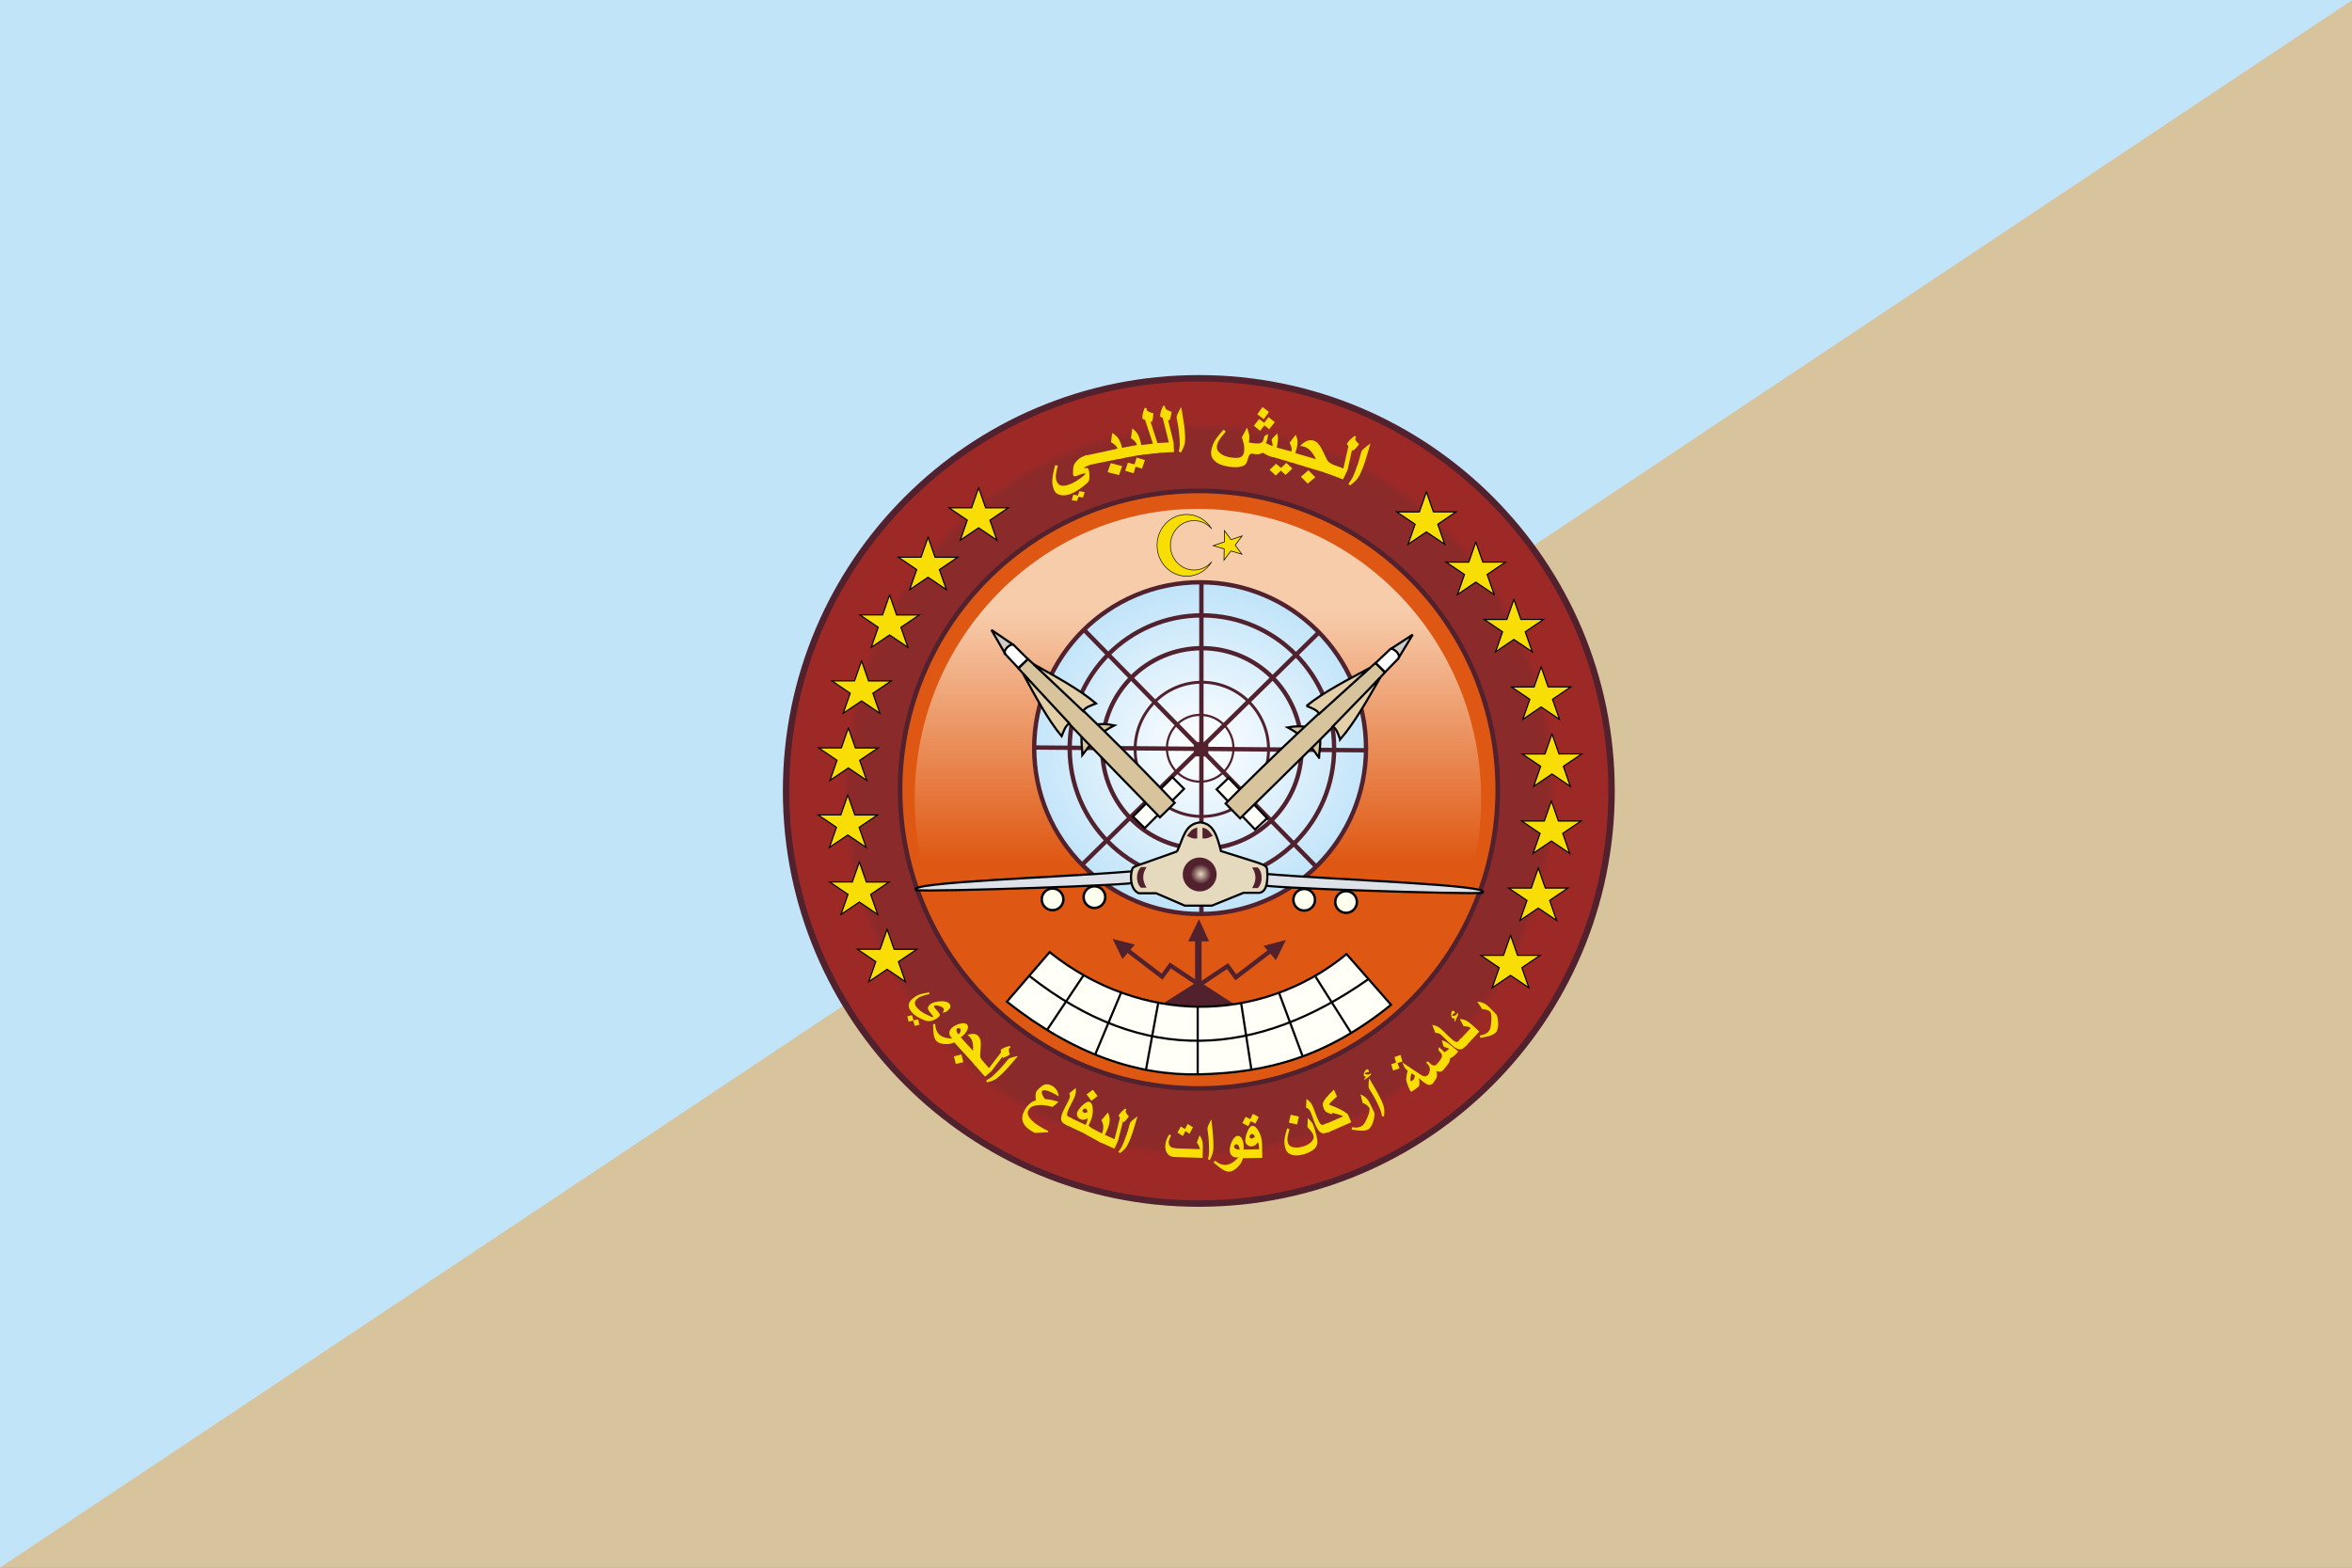 <?xml version="1.0" encoding="UTF-8" standalone="no"?>
<!-- Created with Inkscape (http://www.inkscape.org/) -->

<svg
   xmlns:dc="http://purl.org/dc/elements/1.1/"
   xmlns:cc="http://creativecommons.org/ns#"
   xmlns:rdf="http://www.w3.org/1999/02/22-rdf-syntax-ns#"
   xmlns:svg="http://www.w3.org/2000/svg"
   xmlns="http://www.w3.org/2000/svg"
   xmlns:xlink="http://www.w3.org/1999/xlink"
   xmlns:sodipodi="http://sodipodi.sourceforge.net/DTD/sodipodi-0.dtd"
   xmlns:inkscape="http://www.inkscape.org/namespaces/inkscape"
   width="1499.988"
   height="999.992"
   id="svg2"
   version="1.1"
   inkscape:version="0.48.4 r9939"
   sodipodi:docname="Flag of the Libyan Air Defence Forces.svg">
  <rect width="100%" height="100%" fill="#808080" stroke="none"/>
  <defs
     id="defs4">
    <linearGradient
       id="linearGradient4726">
      <stop
         style="stop-color:#7b2b2e;stop-opacity:1;"
         offset="0"
         id="stop4728" />
      <stop
         id="stop4752"
         offset="0.979"
         style="stop-color:#8c2a2a;stop-opacity:1;" />
      <stop
         style="stop-color:#9d2927;stop-opacity:1;"
         offset="1"
         id="stop4730" />
    </linearGradient>
    <linearGradient
       id="linearGradient4692">
      <stop
         style="stop-color:#7d2b2d;stop-opacity:1;"
         offset="0"
         id="stop4694" />
      <stop
         style="stop-color:#7d2b2d;stop-opacity:0;"
         offset="1"
         id="stop4696" />
    </linearGradient>
    <linearGradient
       id="linearGradient4695">
      <stop
         style="stop-color:#ffffff;stop-opacity:1;"
         offset="0"
         id="stop4697" />
      <stop
         style="stop-color:#b6dff8;stop-opacity:1;"
         offset="1"
         id="stop4699" />
    </linearGradient>
    <linearGradient
       id="linearGradient4687">
      <stop
         style="stop-color:#000000;stop-opacity:1;"
         offset="0"
         id="stop4689" />
      <stop
         style="stop-color:#000000;stop-opacity:0;"
         offset="1"
         id="stop4691" />
    </linearGradient>
    <linearGradient
       id="linearGradient4671">
      <stop
         style="stop-color:#ffffff;stop-opacity:1;"
         offset="0"
         id="stop4673" />
      <stop
         id="stop4685"
         offset="0.5"
         style="stop-color:#daeffb;stop-opacity:1;" />
      <stop
         style="stop-color:#b5dff8;stop-opacity:1;"
         offset="1"
         id="stop4675" />
    </linearGradient>
    <linearGradient
       id="linearGradient4210">
      <stop
         style="stop-color:#51212e;stop-opacity:0;"
         offset="0"
         id="stop4212" />
      <stop
         style="stop-color:#51212e;stop-opacity:1;"
         offset="1"
         id="stop4214" />
    </linearGradient>
    <radialGradient
       inkscape:collect="always"
       xlink:href="#linearGradient4671"
       id="radialGradient4677"
       cx="-463.129"
       cy="-330.703"
       fx="-463.129"
       fy="-330.703"
       r="77.385"
       gradientTransform="matrix(1,0,0,0.998,0,-0.607)"
       gradientUnits="userSpaceOnUse" />
    <path
       style="fill:none;stroke:#000000;stroke-width:1px;stroke-linecap:butt;stroke-linejoin:miter;stroke-opacity:1"
       d="m -646.915,-64.503 c 23.193,135.176 114.639,187.312 186.32,184.858 69.469,-2.379 196.718,-70.488 172.252,-184.858"
       id="path3284-4"
       inkscape:connector-curvature="0"
       sodipodi:nodetypes="csc" />
    <linearGradient
       id="linearGradient4210-4">
      <stop
         style="stop-color:#51212e;stop-opacity:0;"
         offset="0"
         id="stop4212-5" />
      <stop
         style="stop-color:#51212e;stop-opacity:1;"
         offset="1"
         id="stop4214-5" />
    </linearGradient>
    <radialGradient
       inkscape:collect="always"
       xlink:href="#linearGradient4671-7"
       id="radialGradient4677-1"
       cx="-463.129"
       cy="-330.703"
       fx="-463.129"
       fy="-330.703"
       r="77.385"
       gradientTransform="matrix(1,0,0,0.998,0,-0.607)"
       gradientUnits="userSpaceOnUse" />
    <linearGradient
       id="linearGradient4671-7">
      <stop
         style="stop-color:#ffffff;stop-opacity:1;"
         offset="0"
         id="stop4673-1" />
      <stop
         id="stop4685-1"
         offset="0.5"
         style="stop-color:#daeffb;stop-opacity:1;" />
      <stop
         style="stop-color:#b5dff8;stop-opacity:1;"
         offset="1"
         id="stop4675-5" />
    </linearGradient>
    <linearGradient
       id="linearGradient4695-7">
      <stop
         style="stop-color:#ffffff;stop-opacity:1;"
         offset="0"
         id="stop4697-6" />
      <stop
         style="stop-color:#b6dff8;stop-opacity:1;"
         offset="1"
         id="stop4699-1" />
    </linearGradient>
    <radialGradient
       inkscape:collect="always"
       xlink:href="#linearGradient4671-7"
       id="radialGradient3400"
       cx="-463.129"
       cy="-330.703"
       fx="-463.129"
       fy="-330.703"
       r="77.385"
       gradientTransform="matrix(1,0,0,0.998,0,-0.607)"
       gradientUnits="userSpaceOnUse" />
    <linearGradient
       id="linearGradient3402">
      <stop
         style="stop-color:#ffffff;stop-opacity:1;"
         offset="0"
         id="stop3404" />
      <stop
         id="stop3406"
         offset="0.5"
         style="stop-color:#daeffb;stop-opacity:1;" />
      <stop
         style="stop-color:#b5dff8;stop-opacity:1;"
         offset="1"
         id="stop3408" />
    </linearGradient>
    <radialGradient
       inkscape:collect="always"
       xlink:href="#linearGradient4671-7"
       id="radialGradient3410"
       cx="-463.129"
       cy="-330.703"
       fx="-463.129"
       fy="-330.703"
       r="77.385"
       gradientTransform="matrix(1,0,0,0.998,0,-0.607)"
       gradientUnits="userSpaceOnUse" />
    <linearGradient
       id="linearGradient3412">
      <stop
         style="stop-color:#ffffff;stop-opacity:1;"
         offset="0"
         id="stop3414" />
      <stop
         id="stop3416"
         offset="0.5"
         style="stop-color:#daeffb;stop-opacity:1;" />
      <stop
         style="stop-color:#b5dff8;stop-opacity:1;"
         offset="1"
         id="stop3418" />
    </linearGradient>
    <radialGradient
       inkscape:collect="always"
       xlink:href="#linearGradient4671-7"
       id="radialGradient3420"
       cx="-463.129"
       cy="-330.703"
       fx="-463.129"
       fy="-330.703"
       r="77.385"
       gradientTransform="matrix(1,0,0,0.998,0,-0.607)"
       gradientUnits="userSpaceOnUse" />
    <linearGradient
       id="linearGradient3422">
      <stop
         style="stop-color:#ffffff;stop-opacity:1;"
         offset="0"
         id="stop3424" />
      <stop
         id="stop3426"
         offset="0.5"
         style="stop-color:#daeffb;stop-opacity:1;" />
      <stop
         style="stop-color:#b5dff8;stop-opacity:1;"
         offset="1"
         id="stop3428" />
    </linearGradient>
    <radialGradient
       inkscape:collect="always"
       xlink:href="#linearGradient4671-7"
       id="radialGradient3430"
       cx="-463.129"
       cy="-330.703"
       fx="-463.129"
       fy="-330.703"
       r="77.385"
       gradientTransform="matrix(1,0,0,0.998,0,-0.607)"
       gradientUnits="userSpaceOnUse" />
    <linearGradient
       id="linearGradient3432">
      <stop
         style="stop-color:#ffffff;stop-opacity:1;"
         offset="0"
         id="stop3434" />
      <stop
         id="stop3436"
         offset="0.5"
         style="stop-color:#daeffb;stop-opacity:1;" />
      <stop
         style="stop-color:#b5dff8;stop-opacity:1;"
         offset="1"
         id="stop3438" />
    </linearGradient>
    <linearGradient
       id="linearGradient4659-2">
      <stop
         style="stop-color:#f7ccab;stop-opacity:1;"
         offset="0"
         id="stop4661-3" />
      <stop
         style="stop-color:#f7ccab;stop-opacity:0;"
         offset="1"
         id="stop4663-2" />
    </linearGradient>
    <linearGradient
       id="linearGradient4210-4-9">
      <stop
         style="stop-color:#51212e;stop-opacity:0;"
         offset="0"
         id="stop4212-5-5" />
      <stop
         style="stop-color:#51212e;stop-opacity:1;"
         offset="1"
         id="stop4214-5-5" />
    </linearGradient>
    <radialGradient
       inkscape:collect="always"
       xlink:href="#linearGradient4671-7-6"
       id="radialGradient4677-1-5"
       cx="-463.129"
       cy="-330.703"
       fx="-463.129"
       fy="-330.703"
       r="77.385"
       gradientTransform="matrix(1,0,0,0.998,0,-0.607)"
       gradientUnits="userSpaceOnUse" />
    <linearGradient
       id="linearGradient4671-7-6">
      <stop
         style="stop-color:#ffffff;stop-opacity:1;"
         offset="0"
         id="stop4673-1-0" />
      <stop
         id="stop4685-1-5"
         offset="0.5"
         style="stop-color:#daeffb;stop-opacity:1;" />
      <stop
         style="stop-color:#b5dff8;stop-opacity:1;"
         offset="1"
         id="stop4675-5-9" />
    </linearGradient>
    <linearGradient
       id="linearGradient4695-7-6">
      <stop
         style="stop-color:#ffffff;stop-opacity:1;"
         offset="0"
         id="stop4697-6-3" />
      <stop
         style="stop-color:#b6dff8;stop-opacity:1;"
         offset="1"
         id="stop4699-1-4" />
    </linearGradient>
    <linearGradient
       id="linearGradient4778">
      <stop
         style="stop-color:#ffffff;stop-opacity:1;"
         offset="0"
         id="stop4780" />
      <stop
         id="stop4782"
         offset="0.5"
         style="stop-color:#daeffb;stop-opacity:1;" />
      <stop
         style="stop-color:#b5dff8;stop-opacity:1;"
         offset="1"
         id="stop4784" />
    </linearGradient>
    <linearGradient
       id="linearGradient4787">
      <stop
         style="stop-color:#ffffff;stop-opacity:1;"
         offset="0"
         id="stop4789" />
      <stop
         id="stop4791"
         offset="0.5"
         style="stop-color:#daeffb;stop-opacity:1;" />
      <stop
         style="stop-color:#b5dff8;stop-opacity:1;"
         offset="1"
         id="stop4793" />
    </linearGradient>
    <linearGradient
       id="linearGradient4796">
      <stop
         style="stop-color:#ffffff;stop-opacity:1;"
         offset="0"
         id="stop4798" />
      <stop
         id="stop4800"
         offset="0.5"
         style="stop-color:#daeffb;stop-opacity:1;" />
      <stop
         style="stop-color:#b5dff8;stop-opacity:1;"
         offset="1"
         id="stop4802" />
    </linearGradient>
    <linearGradient
       id="linearGradient4805">
      <stop
         style="stop-color:#ffffff;stop-opacity:1;"
         offset="0"
         id="stop4807" />
      <stop
         id="stop4809"
         offset="0.5"
         style="stop-color:#daeffb;stop-opacity:1;" />
      <stop
         style="stop-color:#b5dff8;stop-opacity:1;"
         offset="1"
         id="stop4811" />
    </linearGradient>
    <linearGradient
       id="linearGradient4659-2-1">
      <stop
         style="stop-color:#f7ccab;stop-opacity:1;"
         offset="0"
         id="stop4661-3-2" />
      <stop
         style="stop-color:#f7ccab;stop-opacity:0;"
         offset="1"
         id="stop4663-2-8" />
    </linearGradient>
    <radialGradient
       inkscape:collect="always"
       xlink:href="#linearGradient4726-1"
       id="radialGradient4732-8"
       cx="815"
       cy="336.015"
       fx="815"
       fy="336.015"
       r="129.571"
       gradientUnits="userSpaceOnUse"
       gradientTransform="matrix(0.858,0.009,-0.009,0.884,118.882,31.452)" />
    <linearGradient
       id="linearGradient4726-1">
      <stop
         style="stop-color:#7b2b2e;stop-opacity:1;"
         offset="0"
         id="stop4728-8" />
      <stop
         id="stop4752-6"
         offset="0.979"
         style="stop-color:#8c2a2a;stop-opacity:1;" />
      <stop
         style="stop-color:#9d2927;stop-opacity:1;"
         offset="1"
         id="stop4730-0" />
    </linearGradient>
    <radialGradient
       inkscape:collect="always"
       xlink:href="#linearGradient4671-7-6"
       id="radialGradient5427"
       gradientUnits="userSpaceOnUse"
       gradientTransform="matrix(1,0,0,0.998,0,-0.607)"
       cx="-463.129"
       cy="-330.703"
       fx="-463.129"
       fy="-330.703"
       r="77.385" />
    <radialGradient
       inkscape:collect="always"
       xlink:href="#linearGradient4726-1-3"
       id="radialGradient5413-0"
       gradientUnits="userSpaceOnUse"
       gradientTransform="matrix(0.858,0.009,-0.009,0.884,118.882,31.452)"
       cx="815"
       cy="336.015"
       fx="815"
       fy="336.015"
       r="129.571" />
    <linearGradient
       id="linearGradient4726-1-3">
      <stop
         style="stop-color:#7b2b2e;stop-opacity:1;"
         offset="0"
         id="stop4728-8-7" />
      <stop
         id="stop4752-6-3"
         offset="0.979"
         style="stop-color:#8c2a2a;stop-opacity:1;" />
      <stop
         style="stop-color:#9d2927;stop-opacity:1;"
         offset="1"
         id="stop4730-0-9" />
    </linearGradient>
    <linearGradient
       inkscape:collect="always"
       xlink:href="#linearGradient4659-2-1-9"
       id="linearGradient5415-5"
       gradientUnits="userSpaceOnUse"
       x1="815.652"
       y1="253.032"
       x2="815.652"
       y2="363.826" />
    <linearGradient
       id="linearGradient4659-2-1-9">
      <stop
         style="stop-color:#f7ccab;stop-opacity:1;"
         offset="0"
         id="stop4661-3-2-7" />
      <stop
         style="stop-color:#f7ccab;stop-opacity:0;"
         offset="1"
         id="stop4663-2-8-2" />
    </linearGradient>
    <radialGradient
       inkscape:collect="always"
       xlink:href="#linearGradient4671-7-6-2"
       id="radialGradient5427-0"
       gradientUnits="userSpaceOnUse"
       gradientTransform="matrix(1,0,0,0.998,0,-0.607)"
       cx="-463.129"
       cy="-330.703"
       fx="-463.129"
       fy="-330.703"
       r="77.385" />
    <linearGradient
       id="linearGradient4671-7-6-2">
      <stop
         style="stop-color:#ffffff;stop-opacity:1;"
         offset="0"
         id="stop4673-1-0-8" />
      <stop
         id="stop4685-1-5-6"
         offset="0.5"
         style="stop-color:#daeffb;stop-opacity:1;" />
      <stop
         style="stop-color:#b5dff8;stop-opacity:1;"
         offset="1"
         id="stop4675-5-9-7" />
    </linearGradient>
    <radialGradient
       inkscape:collect="always"
       xlink:href="#linearGradient4695-7-6-8"
       id="radialGradient5417-0"
       gradientUnits="userSpaceOnUse"
       gradientTransform="matrix(1.242,-4.6155053e-7,4.2023357e-7,1.131,-210.585,-41.42)"
       cx="870.357"
       cy="316.729"
       fx="870.357"
       fy="316.729"
       r="62.234" />
    <linearGradient
       id="linearGradient4695-7-6-8">
      <stop
         style="stop-color:#ffffff;stop-opacity:1;"
         offset="0"
         id="stop4697-6-3-1" />
      <stop
         style="stop-color:#b6dff8;stop-opacity:1;"
         offset="1"
         id="stop4699-1-4-8" />
    </linearGradient>
    <radialGradient
       inkscape:collect="always"
       xlink:href="#linearGradient4671-7-6-2"
       id="radialGradient5419-3"
       gradientUnits="userSpaceOnUse"
       gradientTransform="matrix(1,0,0,0.998,0,-0.607)"
       cx="-463.129"
       cy="-330.703"
       fx="-463.129"
       fy="-330.703"
       r="77.385" />
    <linearGradient
       id="linearGradient5620">
      <stop
         style="stop-color:#ffffff;stop-opacity:1;"
         offset="0"
         id="stop5622" />
      <stop
         id="stop5624"
         offset="0.5"
         style="stop-color:#daeffb;stop-opacity:1;" />
      <stop
         style="stop-color:#b5dff8;stop-opacity:1;"
         offset="1"
         id="stop5626" />
    </linearGradient>
    <radialGradient
       inkscape:collect="always"
       xlink:href="#linearGradient4671-7-6-2"
       id="radialGradient5421-0"
       gradientUnits="userSpaceOnUse"
       gradientTransform="matrix(1,0,0,0.998,0,-0.607)"
       cx="-463.129"
       cy="-330.703"
       fx="-463.129"
       fy="-330.703"
       r="77.385" />
    <linearGradient
       id="linearGradient5629">
      <stop
         style="stop-color:#ffffff;stop-opacity:1;"
         offset="0"
         id="stop5631" />
      <stop
         id="stop5633"
         offset="0.5"
         style="stop-color:#daeffb;stop-opacity:1;" />
      <stop
         style="stop-color:#b5dff8;stop-opacity:1;"
         offset="1"
         id="stop5635" />
    </linearGradient>
    <radialGradient
       inkscape:collect="always"
       xlink:href="#linearGradient4671-7-6-2"
       id="radialGradient5423-3"
       gradientUnits="userSpaceOnUse"
       gradientTransform="matrix(1,0,0,0.998,0,-0.607)"
       cx="-463.129"
       cy="-330.703"
       fx="-463.129"
       fy="-330.703"
       r="77.385" />
    <linearGradient
       id="linearGradient5638">
      <stop
         style="stop-color:#ffffff;stop-opacity:1;"
         offset="0"
         id="stop5640" />
      <stop
         id="stop5642"
         offset="0.5"
         style="stop-color:#daeffb;stop-opacity:1;" />
      <stop
         style="stop-color:#b5dff8;stop-opacity:1;"
         offset="1"
         id="stop5644" />
    </linearGradient>
    <radialGradient
       inkscape:collect="always"
       xlink:href="#linearGradient4671-7-6-2"
       id="radialGradient5425-6"
       gradientUnits="userSpaceOnUse"
       gradientTransform="matrix(1,0,0,0.998,0,-0.607)"
       cx="-463.129"
       cy="-330.703"
       fx="-463.129"
       fy="-330.703"
       r="77.385" />
    <linearGradient
       id="linearGradient5647">
      <stop
         style="stop-color:#ffffff;stop-opacity:1;"
         offset="0"
         id="stop5649" />
      <stop
         id="stop5651"
         offset="0.5"
         style="stop-color:#daeffb;stop-opacity:1;" />
      <stop
         style="stop-color:#b5dff8;stop-opacity:1;"
         offset="1"
         id="stop5653" />
    </linearGradient>
    <radialGradient
       inkscape:collect="always"
       xlink:href="#linearGradient4210-4-9-0"
       id="radialGradient5429-2"
       gradientUnits="userSpaceOnUse"
       gradientTransform="matrix(0.611,4.1842801e-7,-4.0191591e-7,0.586,477.25,148.053)"
       cx="1225.491"
       cy="358.024"
       fx="1225.491"
       fy="358.024"
       r="7.777" />
    <linearGradient
       id="linearGradient4210-4-9-0">
      <stop
         style="stop-color:#51212e;stop-opacity:0;"
         offset="0"
         id="stop4212-5-5-2" />
      <stop
         style="stop-color:#51212e;stop-opacity:1;"
         offset="1"
         id="stop4214-5-5-8" />
    </linearGradient>
  </defs>
  <sodipodi:namedview
     id="base"
     pagecolor="#ffffff"
     bordercolor="#666666"
     borderopacity="1.0"
     inkscape:pageopacity="0.0"
     inkscape:pageshadow="2"
     inkscape:zoom="0.35"
     inkscape:cx="826.4671"
     inkscape:cy="486.08228"
     inkscape:document-units="px"
     inkscape:current-layer="layer1-1"
     showgrid="false"
     fit-margin-top="0"
     fit-margin-left="0"
     fit-margin-right="0"
     fit-margin-bottom="0"
     inkscape:window-width="1680"
     inkscape:window-height="988"
     inkscape:window-x="-8"
     inkscape:window-y="-8"
     inkscape:window-maximized="1"
     showguides="true"
     inkscape:guide-bbox="true" />
  <g
     inkscape:label="Layer 1"
     inkscape:groupmode="layer"
     id="layer1"
     transform="translate(1047.991,2408.334)">
    <g
       transform="translate(747.486,-1521.725)"
       id="layer1-1"
       inkscape:label="Layer 1">
      <g
         transform="translate(-1795.476,-886.644)"
         id="g3074"
         style="fill-opacity:1;fill:#d8c49c">
        <path
           inkscape:connector-curvature="0"
           style="fill:#d8c49c;fill-opacity:1;fill-rule:nonzero;stroke:none"
           d="m 0,0.035 1499.988,0 0,999.992 -1499.988,0 z"
           id="path3076" />
      </g>
      <path
         style="fill:#c2e4f9;stroke:none;fill-opacity:1"
         d="m -278.732,-897.652 -1532.577,1021.516 4.672,-1186.298 z"
         id="path4095"
         inkscape:connector-curvature="0"
         sodipodi:nodetypes="cccc" />
      <g
         id="g5281"
         transform="matrix(1.388,0,0,1.388,-1242.887,1211.656)">
        <path
           transform="matrix(1.475,0,0,1.475,-1049.422,-1643.854)"
           d="m 943.571,336.015 c 0,71.008 -57.563,128.571 -128.571,128.571 -71.008,0 -128.571,-57.563 -128.571,-128.571 0,-71.008 57.563,-128.571 128.571,-128.571 71.008,0 128.571,57.563 128.571,128.571 z"
           sodipodi:ry="128.57143"
           sodipodi:rx="128.57143"
           sodipodi:cy="336.01459"
           sodipodi:cx="815"
           id="path4420-5-2-2"
           style="fill:url(#radialGradient5413-0);fill-opacity:1;stroke:#51212e;stroke-width:2;stroke-miterlimit:4;stroke-opacity:1;stroke-dasharray:none"
           sodipodi:type="arc" />
        <path
           transform="matrix(1.068,0,0,1.068,-717.667,-1507.673)"
           d="m 943.571,336.015 c 0,71.008 -57.563,128.571 -128.571,128.571 -71.008,0 -128.571,-57.563 -128.571,-128.571 0,-71.008 57.563,-128.571 128.571,-128.571 71.008,0 128.571,57.563 128.571,128.571 z"
           sodipodi:ry="128.57143"
           sodipodi:rx="128.57143"
           sodipodi:cy="336.01459"
           sodipodi:cx="815"
           id="path4420-16-4"
           style="fill:#df5813;fill-opacity:1;stroke:#51212e;stroke-width:2;stroke-miterlimit:4;stroke-opacity:1;stroke-dasharray:none"
           sodipodi:type="arc" />
        <path
           transform="matrix(1.012,0,0,1.036,-672.486,-1492.767)"
           d="m 943.571,336.015 c 0,71.008 -57.563,128.571 -128.571,128.571 -71.008,0 -128.571,-57.563 -128.571,-128.571 0,-71.008 57.563,-128.571 128.571,-128.571 71.008,0 128.571,57.563 128.571,128.571 z"
           sodipodi:ry="128.57143"
           sodipodi:rx="128.57143"
           sodipodi:cy="336.01459"
           sodipodi:cx="815"
           id="path4420-4-8-9"
           style="fill:url(#linearGradient5415-5);fill-opacity:1;stroke:none"
           sodipodi:type="arc" />
        <g
           style="fill:url(#radialGradient5427-0);fill-opacity:1"
           id="g4324-5-0"
           transform="translate(616.428,-837.143)">
          <path
             sodipodi:type="arc"
             style="fill:url(#radialGradient5417-0);fill-opacity:1;stroke:#51212e;stroke-width:1.611;stroke-miterlimit:4;stroke-opacity:1;stroke-dasharray:none"
             id="path4234-7-2"
             sodipodi:cx="870.35718"
             sodipodi:cy="316.72885"
             sodipodi:rx="61.428574"
             sodipodi:ry="61.428574"
             d="m 931.786,316.729 c 0,33.926 -27.503,61.429 -61.429,61.429 -33.926,0 -61.429,-27.503 -61.429,-61.429 0,-33.926 27.503,-61.429 61.429,-61.429 33.926,0 61.429,27.503 61.429,61.429 z"
             transform="matrix(1.241,0,0,1.241,-1543.243,-723.816)" />
          <path
             sodipodi:type="arc"
             style="fill:none;stroke:#51212e;stroke-width:2.017;stroke-miterlimit:4;stroke-opacity:1;stroke-dasharray:none"
             id="path4234-2-6-2"
             sodipodi:cx="870.35718"
             sodipodi:cy="316.72885"
             sodipodi:rx="61.428574"
             sodipodi:ry="61.428574"
             d="m 931.786,316.729 c 0,33.926 -27.503,61.429 -61.429,61.429 -33.926,0 -61.429,-27.503 -61.429,-61.429 0,-33.926 27.503,-61.429 61.429,-61.429 33.926,0 61.429,27.503 61.429,61.429 z"
             transform="matrix(0.989,0,0,0.994,-1323.086,-645.542)" />
          <path
             sodipodi:type="arc"
             style="fill:none;stroke:#51212e;stroke-width:2.674;stroke-miterlimit:4;stroke-opacity:1;stroke-dasharray:none"
             id="path4234-2-1-1-1"
             sodipodi:cx="870.35718"
             sodipodi:cy="316.72885"
             sodipodi:rx="61.428574"
             sodipodi:ry="61.428574"
             d="m 931.786,316.729 c 0,33.926 -27.503,61.429 -61.429,61.429 -33.926,0 -61.429,-27.503 -61.429,-61.429 0,-33.926 27.503,-61.429 61.429,-61.429 33.926,0 61.429,27.503 61.429,61.429 z"
             transform="matrix(0.746,0,0,0.75,-1111.577,-568.168)" />
          <path
             sodipodi:type="arc"
             style="fill:none;stroke:#51212e;stroke-width:2.674;stroke-miterlimit:4;stroke-opacity:1;stroke-dasharray:none"
             id="path4234-2-1-6-89-5"
             sodipodi:cx="870.35718"
             sodipodi:cy="316.72885"
             sodipodi:rx="61.428574"
             sodipodi:ry="61.428574"
             d="m 931.786,316.729 c 0,33.926 -27.503,61.429 -61.429,61.429 -33.926,0 -61.429,-27.503 -61.429,-61.429 0,-33.926 27.503,-61.429 61.429,-61.429 33.926,0 61.429,27.503 61.429,61.429 z"
             transform="matrix(0.499,0,0,0.502,-896.645,-489.205)" />
          <path
             sodipodi:type="arc"
             style="fill:none;stroke:#51212e;stroke-width:4.004;stroke-miterlimit:4;stroke-opacity:1;stroke-dasharray:none"
             id="path4234-2-1-6-8-2-4"
             sodipodi:cx="870.35718"
             sodipodi:cy="316.72885"
             sodipodi:rx="61.428574"
             sodipodi:ry="61.428574"
             d="m 931.786,316.729 c 0,33.926 -27.503,61.429 -61.429,61.429 -33.926,0 -61.429,-27.503 -61.429,-61.429 0,-33.926 27.503,-61.429 61.429,-61.429 33.926,0 61.429,27.503 61.429,61.429 z"
             transform="matrix(0.249,0,0,0.25,-679.81,-409.879)" />
          <path
             style="fill:url(#radialGradient5419-3);fill-opacity:1;stroke:#51212e;stroke-width:2;stroke-linecap:butt;stroke-linejoin:miter;stroke-miterlimit:4;stroke-opacity:1;stroke-dasharray:none"
             d="m 832.946,240.568 0,151.72"
             id="path4310-7-4"
             inkscape:connector-curvature="0"
             transform="translate(-1295.487,-646.947)" />
          <path
             style="fill:url(#radialGradient5421-0);fill-opacity:1;stroke:#51212e;stroke-width:2;stroke-linecap:butt;stroke-linejoin:miter;stroke-miterlimit:4;stroke-opacity:1;stroke-dasharray:none"
             d="m 755.973,315.895 152.509,1.28"
             id="path4312-9-4"
             inkscape:connector-curvature="0"
             transform="translate(-1295.487,-646.947)" />
          <path
             style="fill:url(#radialGradient5423-3);fill-opacity:1;stroke:#51212e;stroke-width:2;stroke-linecap:butt;stroke-linejoin:miter;stroke-miterlimit:4;stroke-opacity:1;stroke-dasharray:none"
             d="M 779.107,261.907 885.625,370.613"
             id="path4314-5-2"
             inkscape:connector-curvature="0"
             transform="translate(-1295.487,-646.947)" />
          <path
             style="fill:url(#radialGradient5425-6);fill-opacity:1;stroke:#51212e;stroke-width:2;stroke-linecap:butt;stroke-linejoin:miter;stroke-miterlimit:4;stroke-opacity:1;stroke-dasharray:none"
             d="M 778.07,369.812 886.788,263.115"
             id="path4316-4-5"
             inkscape:connector-curvature="0"
             transform="translate(-1295.487,-646.947)" />
        </g>
        <path
           sodipodi:nodetypes="cccc"
           inkscape:connector-curvature="0"
           id="path3955-3-0"
           d="m 134.746,-1048.996 17.786,-11.286 19.792,12.809 c -13.02,0.712 -26.91,3.569 -37.578,-1.523 z"
           style="fill:#51212e;fill-opacity:1;stroke:#51212e;stroke-width:1px;stroke-linecap:butt;stroke-linejoin:miter;stroke-opacity:1" />
        <g
           id="g3114-1-4"
           transform="translate(616.428,-837.143)">
          <path
             style="fill:#fffff9;fill-opacity:1;stroke:#000000;stroke-width:1px;stroke-linecap:butt;stroke-linejoin:miter;stroke-opacity:1"
             d="m 801.493,347.652 18.12,-18.12 5.366,5.366 -18.056,18.056 z"
             id="path3070-2-2"
             inkscape:connector-curvature="0"
             transform="translate(-1295.487,-646.947)" />
          <g
             id="g4374-3-1">
            <path
               style="fill:#d8c49c;fill-opacity:1;stroke:#000000;stroke-width:1px;stroke-linecap:butt;stroke-linejoin:miter;stroke-opacity:1"
               d="m 778.259,319.368 c 3.623,-4.631 6.271,-9.327 14.71,-13.637 -6.525,-1.329 -9.928,-0.122 -13.89,0.631 -2.082,4.335 -0.885,8.67 -0.821,13.006 z"
               id="path4371-3-2"
               inkscape:connector-curvature="0"
               sodipodi:nodetypes="cccc"
               transform="translate(-1295.487,-646.947)" />
            <path
               sodipodi:nodetypes="ccccc"
               transform="translate(-1295.487,-646.947)"
               inkscape:connector-curvature="0"
               id="path3068-4-7"
               d="m 748.902,279.53 4.325,-4.325 c 24.835,22.487 47.035,44.673 67.475,66.123 l -6.808,6.671 c -22.366,-23.108 -45.643,-46.242 -64.992,-68.468 z"
               style="fill:#d8c49c;fill-opacity:1;stroke:#000000;stroke-width:1px;stroke-linecap:butt;stroke-linejoin:miter;stroke-opacity:1" />
          </g>
          <path
             style="fill:#ffffff;fill-opacity:1;stroke:#000000;stroke-width:1px;stroke-linecap:butt;stroke-linejoin:miter;stroke-opacity:1"
             d="m 742.965,273.132 5.829,6.231 4.42,-4.107 -6.272,-6.228 c -1.599,-1.534 -6.639,-1.324 -3.977,4.104 z"
             id="path3074-11-7"
             inkscape:connector-curvature="0"
             transform="translate(-1295.487,-646.947)"
             sodipodi:nodetypes="ccccc" />
          <path
             style="fill:#d1ccc7;fill-opacity:1;stroke:#000000;stroke-width:1px;stroke-linecap:butt;stroke-linejoin:miter;stroke-opacity:1"
             d="m -559.003,-385.076 5.964,10.347 c 0.468,-2.232 2.373,-3.34 3.693,-3.771 z"
             id="path3072-3-9"
             inkscape:connector-curvature="0"
             sodipodi:nodetypes="cccc" />
          <path
             style="fill:#e3d0a9;fill-opacity:1;stroke:#000000;stroke-width:1px;stroke-linecap:butt;stroke-linejoin:miter;stroke-opacity:1"
             d="m -526.754,-336.231 c 0.93,-2.241 1.627,-4.742 3.539,-5.884 l -21.304,-22.919 c 5.554,10.133 11.27,21 17.765,28.804 z"
             id="path3076-1-8-5"
             inkscape:connector-curvature="0"
             sodipodi:nodetypes="cccc" />
          <path
             style="fill:#e3d0a9;fill-opacity:1;stroke:#000000;stroke-width:1px;stroke-linecap:butt;stroke-linejoin:miter;stroke-opacity:1"
             d="m -510.946,-351.273 c -2.249,0.909 -4.757,1.583 -5.917,3.484 l -22.72,-21.516 c 10.081,5.648 20.894,11.465 28.637,18.032 z"
             id="path3076-1-7-7-5"
             inkscape:connector-curvature="0"
             sodipodi:nodetypes="cccc" />
        </g>
        <path
           sodipodi:nodetypes="csccscc"
           inkscape:connector-curvature="0"
           id="path3122-4-4"
           d="m 84.156,-1074.146 c 20.988,16.782 45.422,24.901 68.578,25.087 23.586,0.19 47.87,-7.782 67.851,-24.194 l 20.447,23.304 c -29.322,23.733 -56.447,31.312 -88.481,31.968 -28.058,0.575 -57.196,-9.055 -88.037,-33.397 z"
           style="fill:#fffff7;fill-opacity:1;stroke:#000000;stroke-width:1px;stroke-linecap:butt;stroke-linejoin:miter;stroke-opacity:1" />
        <path
           inkscape:connector-curvature="0"
           id="path3124-2-0"
           d="m 82.976,-1038.389 16.731,-25.064"
           style="fill:none;stroke:#000000;stroke-width:1px;stroke-linecap:butt;stroke-linejoin:miter;stroke-opacity:1" />
        <path
           inkscape:connector-curvature="0"
           id="path3126-7-3"
           d="m 117.013,-1055.575 -11.877,28.36"
           style="fill:none;stroke:#000000;stroke-width:1px;stroke-linecap:butt;stroke-linejoin:miter;stroke-opacity:1" />
        <path
           inkscape:connector-curvature="0"
           id="path3128-7-4"
           d="m 134.052,-1050.764 -5.619,30.62"
           style="fill:none;stroke:#000000;stroke-width:1px;stroke-linecap:butt;stroke-linejoin:miter;stroke-opacity:1" />
        <path
           inkscape:connector-curvature="0"
           id="path3130-9-1"
           d="m 152.192,-1048.968 0,30.714"
           style="fill:none;stroke:#000000;stroke-width:1px;stroke-linecap:butt;stroke-linejoin:miter;stroke-opacity:1" />
        <path
           sodipodi:nodetypes="cc"
           inkscape:connector-curvature="0"
           id="path3124-4-3-2"
           d="m 222.53,-1037.27 -16.195,-25.6"
           style="fill:none;stroke:#000000;stroke-width:1px;stroke-linecap:butt;stroke-linejoin:miter;stroke-opacity:1" />
        <path
           sodipodi:nodetypes="cc"
           inkscape:connector-curvature="0"
           id="path3126-0-1-2"
           d="m 189.564,-1055.438 10.717,28.807"
           style="fill:none;stroke:#000000;stroke-width:1px;stroke-linecap:butt;stroke-linejoin:miter;stroke-opacity:1" />
        <path
           sodipodi:nodetypes="cc"
           inkscape:connector-curvature="0"
           id="path3128-9-9-9"
           d="m 172.169,-1050.627 4.726,30.709"
           style="fill:none;stroke:#000000;stroke-width:1px;stroke-linecap:butt;stroke-linejoin:miter;stroke-opacity:1" />
        <path
           sodipodi:nodetypes="cc"
           inkscape:connector-curvature="0"
           id="path3156-8-8"
           d="m 74.768,-1063.264 c 52.97,41.687 104.739,37.336 155.69,1.641"
           style="fill:none;stroke:#000000;stroke-width:1px;stroke-linecap:butt;stroke-linejoin:miter;stroke-opacity:1" />
        <path
           sodipodi:nodetypes="cccc"
           inkscape:connector-curvature="0"
           id="path3158-6-2"
           d="m 114.038,-1079.49 3.71,7.628 4.687,-5.482 z"
           style="fill:#51212e;fill-opacity:1;stroke:#51212e;stroke-width:1px;stroke-linecap:butt;stroke-linejoin:miter;stroke-opacity:1" />
        <path
           inkscape:connector-curvature="0"
           id="path3160-5-2"
           d="m 119.531,-1075.323 16.289,12.438 3.788,-5.177 12.564,8.397"
           style="fill:none;stroke:#51212e;stroke-width:2;stroke-linecap:butt;stroke-linejoin:miter;stroke-miterlimit:4;stroke-opacity:1;stroke-dasharray:none" />
        <path
           sodipodi:nodetypes="cccc"
           inkscape:connector-curvature="0"
           id="path3158-4-0-7"
           d="m 191.746,-1078.929 -3.71,7.628 -4.687,-5.482 z"
           style="fill:#51212e;fill-opacity:1;stroke:#51212e;stroke-width:1px;stroke-linecap:butt;stroke-linejoin:miter;stroke-opacity:1" />
        <path
           inkscape:connector-curvature="0"
           id="path3160-8-2-8"
           d="m 186.001,-1075.015 -16.289,12.438 -3.788,-5.177 -12.564,8.397"
           style="fill:none;stroke:#51212e;stroke-width:2;stroke-linecap:butt;stroke-linejoin:miter;stroke-miterlimit:4;stroke-opacity:1;stroke-dasharray:none" />
        <path
           inkscape:connector-curvature="0"
           id="path3951-8-5"
           d="m 152.487,-1079.743 0,21.529"
           style="fill:none;stroke:#51212e;stroke-width:3;stroke-linecap:butt;stroke-linejoin:miter;stroke-miterlimit:4;stroke-opacity:1;stroke-dasharray:none" />
        <path
           inkscape:connector-curvature="0"
           id="path3953-6-8"
           d="m 148.62,-1079.593 8.036,0 -3.884,-8.572 z"
           style="fill:#51212e;fill-opacity:1;stroke:#51212e;stroke-width:1px;stroke-linecap:butt;stroke-linejoin:miter;stroke-opacity:1" />
        <g
           id="g3130-0-8-0-3"
           transform="matrix(0.068,0,0,0.071,118.211,-1289.498)">
          <path
             inkscape:connector-curvature="0"
             id="circle3118-9-2-2-9"
             transform="matrix(-6.096,0,0,6.096,5136.182,-1874.564)"
             d="m 772.812,340.312 c -11.677,0 -21.936,6.094 -27.75,15.281 4.805,-5.358 11.767,-8.719 19.531,-8.719 14.495,0 26.25,11.755 26.25,26.25 0,14.495 -11.755,26.219 -26.25,26.219 -7.78,0 -14.756,-3.373 -19.562,-8.75 5.809,9.212 16.086,15.312 27.781,15.312 18.119,0 32.812,-14.662 32.812,-32.781 0,-18.119 -14.694,-32.812 -32.812,-32.812 z"
             style="fill:#f9de06;fill-opacity:1;stroke:#000000;stroke-width:0.646;stroke-miterlimit:4;stroke-opacity:1;stroke-dasharray:none" />
        </g>
        <path
           inkscape:connector-curvature="0"
           id="path3004-9-4-5-1-6-4-4-4"
           d="m 164.487,-1267.861 3.05,4.135 5.069,-1.71 -3.178,4.263 3.05,4.135 -5.022,-1.498 -3.178,4.263 0.082,-5.182 -5.022,-1.498 5.07,-1.71 0.077,-5.199 z"
           style="fill:#f9de06;fill-opacity:1;stroke:#000000;stroke-width:0.31;stroke-miterlimit:4;stroke-opacity:1;stroke-dasharray:none" />
        <g
           id="g4218-8-4"
           transform="translate(616.428,-837.143)">
          <path
             sodipodi:type="arc"
             style="fill:#ffffef;fill-opacity:1;stroke:#000000;stroke-width:1;stroke-miterlimit:4;stroke-opacity:1;stroke-dasharray:none"
             id="path4007-4-6-6"
             sodipodi:cx="763.52679"
             sodipodi:cy="386.1485"
             sodipodi:rx="4.4196429"
             sodipodi:ry="4.4196429"
             d="m 767.946,386.149 c 0,2.441 -1.979,4.42 -4.42,4.42 -2.441,0 -4.42,-1.979 -4.42,-4.42 0,-2.441 1.979,-4.42 4.42,-4.42 2.441,0 4.42,1.979 4.42,4.42 z"
             transform="matrix(-1.127,0,0,1.127,464.433,-695.234)" />
          <path
             sodipodi:type="arc"
             style="fill:#ffffef;fill-opacity:1;stroke:#000000;stroke-width:1;stroke-miterlimit:4;stroke-opacity:1;stroke-dasharray:none"
             id="path4007-50-9"
             sodipodi:cx="763.52679"
             sodipodi:cy="386.1485"
             sodipodi:rx="4.4196429"
             sodipodi:ry="4.4196429"
             d="m 767.946,386.149 c 0,2.441 -1.979,4.42 -4.42,4.42 -2.441,0 -4.42,-1.979 -4.42,-4.42 0,-2.441 1.979,-4.42 4.42,-4.42 2.441,0 4.42,1.979 4.42,4.42 z"
             transform="matrix(1.127,0,0,1.127,-1391.415,-696.45)" />
          <path
             sodipodi:type="arc"
             style="fill:#ffffef;fill-opacity:1;stroke:#000000;stroke-width:1;stroke-miterlimit:4;stroke-opacity:1;stroke-dasharray:none"
             id="path4007-5-9-8"
             sodipodi:cx="763.52679"
             sodipodi:cy="386.1485"
             sodipodi:rx="4.4196429"
             sodipodi:ry="4.4196429"
             d="m 767.946,386.149 c 0,2.441 -1.979,4.42 -4.42,4.42 -2.441,0 -4.42,-1.979 -4.42,-4.42 0,-2.441 1.979,-4.42 4.42,-4.42 2.441,0 4.42,1.979 4.42,4.42 z"
             transform="matrix(1.127,0,0,1.127,-1372.174,-697.477)" />
          <path
             style="fill:#dde2e9;fill-opacity:1;stroke:#000000;stroke-width:1px;stroke-linecap:butt;stroke-linejoin:miter;stroke-opacity:1"
             d="m 701.964,381.461 c 7.408,0.837 104.285,-2.408 100.179,-3.571 l 0,-5.179 c -33.393,2.917 -106.037,5.078 -100.179,8.75 z"
             id="path4005-0-5"
             inkscape:connector-curvature="0"
             sodipodi:nodetypes="cccc"
             transform="translate(-1295.487,-646.947)" />
          <path
             sodipodi:type="arc"
             style="fill:#ffffef;fill-opacity:1;stroke:#000000;stroke-width:1;stroke-miterlimit:4;stroke-opacity:1;stroke-dasharray:none"
             id="path4007-5-2-0-6"
             sodipodi:cx="763.52679"
             sodipodi:cy="386.1485"
             sodipodi:rx="4.4196429"
             sodipodi:ry="4.4196429"
             d="m 767.946,386.149 c 0,2.441 -1.979,4.42 -4.42,4.42 -2.441,0 -4.42,-1.979 -4.42,-4.42 0,-2.441 1.979,-4.42 4.42,-4.42 2.441,0 4.42,1.979 4.42,4.42 z"
             transform="matrix(-1.127,0,0,1.127,445.192,-696.261)" />
          <path
             style="fill:#dde2e9;fill-opacity:1;stroke:#000000;stroke-width:1px;stroke-linecap:butt;stroke-linejoin:miter;stroke-opacity:1"
             d="m -333.46,-264.27 c -7.408,0.837 -104.285,-2.408 -100.179,-3.571 l 0,-5.179 c 33.394,2.917 106.037,5.078 100.179,8.75 z"
             id="path4005-3-6-6"
             inkscape:connector-curvature="0"
             sodipodi:nodetypes="cccc" />
          <path
             style="fill:#e5d9be;fill-opacity:1;stroke:#000000;stroke-width:1px;stroke-linecap:butt;stroke-linejoin:miter;stroke-opacity:1"
             d="m -473.728,-283.281 -11.723,4.16 c -2.959,1.193 -6.809,2.137 -8.522,3.292 -1.341,2.2 -1.751,9.876 2.655,11.744 l 7.946,0 13.214,5.714 12.411,0 14.554,-5.893 7.321,0 c 2.638,-0.459 4.155,-3.368 3.525,-10.977 -0.264,-1.731 -3.046,-2.399 -5.218,-3.188 l -15.986,-5.031 c -1.871,-7.426 -3.576,-12.695 -9.556,-13.173 -7.182,0.674 -7.711,7.415 -10.622,13.351 z"
             id="path4045-1-1-0"
             inkscape:connector-curvature="0"
             sodipodi:nodetypes="cccccccccccccc" />
          <path
             style="fill:#51212e;fill-opacity:1;stroke:#51212e;stroke-width:1px;stroke-linecap:butt;stroke-linejoin:miter;stroke-opacity:1"
             d="m -468.423,-290.648 c 1.036,0.391 1.67,1.055 3.467,0.929 l 0,-3.865 c -1.927,0.564 -2.582,1.812 -3.467,2.936 z"
             id="path4049-15-3-7"
             inkscape:connector-curvature="0"
             sodipodi:nodetypes="cccc" />
          <path
             style="fill:#51212e;fill-opacity:1;stroke:#51212e;stroke-width:1px;stroke-linecap:butt;stroke-linejoin:miter;stroke-opacity:1"
             d="m -458.071,-290.663 c -1.036,0.391 -1.67,1.055 -3.467,0.929 l 0,-3.865 c 1.927,0.564 2.582,1.812 3.467,2.936 z"
             id="path4049-1-2-8-2"
             inkscape:connector-curvature="0"
             sodipodi:nodetypes="cccc" />
          <path
             sodipodi:type="arc"
             style="fill:url(#radialGradient5429-2);fill-opacity:1;stroke:#51212e;stroke-width:1;stroke-miterlimit:4;stroke-opacity:1;stroke-dasharray:none"
             id="path4069-7-9-7"
             sodipodi:cx="1225.4911"
             sodipodi:cy="358.0235"
             sodipodi:rx="7.2767859"
             sodipodi:ry="7.2767859"
             d="m 1232.768,358.024 c 0,4.019 -3.258,7.277 -7.277,7.277 -4.019,0 -7.277,-3.258 -7.277,-7.277 0,-4.019 3.258,-7.277 7.277,-7.277 4.019,0 7.277,3.258 7.277,7.277 z"
             transform="translate(-1688.817,-630.724)" />
          <path
             style="fill:#51212e;fill-opacity:1;stroke:#51212e;stroke-width:1px;stroke-linecap:butt;stroke-linejoin:miter;stroke-opacity:1"
             d="m -490.112,-275.602 1.518,0 c -1.705,3.024 -1.383,5.814 0,8.482 l -1.563,0 c -2.331,-2.731 -1.535,-7.029 0.045,-8.482 z"
             id="path4071-6-3-2"
             inkscape:connector-curvature="0"
             sodipodi:nodetypes="ccccc" />
          <path
             style="fill:#51212e;fill-opacity:1;stroke:#51212e;stroke-width:1px;stroke-linecap:butt;stroke-linejoin:miter;stroke-opacity:1"
             d="m -436.849,-275.443 -1.518,0 c 1.705,3.024 1.383,5.814 0,8.482 l 1.563,0 c 2.331,-2.731 1.535,-7.029 -0.045,-8.482 z"
             id="path4071-7-1-4-6"
             inkscape:connector-curvature="0"
             sodipodi:nodetypes="ccccc" />
          <rect
             y="-333.036"
             x="-465.453"
             height="5.547"
             width="5.547"
             id="rect4308-4-4"
             style="fill:#51212e;fill-opacity:1;stroke:#51212e;stroke-width:1.072;stroke-miterlimit:4;stroke-opacity:1;stroke-dasharray:none" />
        </g>
        <g
           id="g3114-7-6-7"
           transform="matrix(-1,-0.022,-0.022,1,-316.49,-847.273)">
          <path
             style="fill:#fffff9;fill-opacity:1;stroke:#000000;stroke-width:1px;stroke-linecap:butt;stroke-linejoin:miter;stroke-opacity:1"
             d="m 801.493,347.652 18.12,-18.12 5.366,5.366 -18.056,18.056 z"
             id="path3070-9-0-1"
             inkscape:connector-curvature="0"
             transform="translate(-1295.487,-646.947)" />
          <g
             id="g4374-5-6-3">
            <path
               style="fill:#d8c49c;fill-opacity:1;stroke:#000000;stroke-width:1px;stroke-linecap:butt;stroke-linejoin:miter;stroke-opacity:1"
               d="m 778.259,319.368 c 3.623,-4.631 6.271,-9.327 14.71,-13.637 -6.525,-1.329 -9.928,-0.122 -13.89,0.631 -2.082,4.335 -0.885,8.67 -0.821,13.006 z"
               id="path4371-4-6-2"
               inkscape:connector-curvature="0"
               sodipodi:nodetypes="cccc"
               transform="translate(-1295.487,-646.947)" />
            <path
               sodipodi:nodetypes="ccccc"
               transform="translate(-1295.487,-646.947)"
               inkscape:connector-curvature="0"
               id="path3068-3-1-1"
               d="m 748.902,279.53 4.325,-4.325 c 24.835,22.487 47.035,44.673 67.475,66.123 l -6.808,6.671 c -22.366,-23.108 -45.643,-46.242 -64.992,-68.468 z"
               style="fill:#d8c49c;fill-opacity:1;stroke:#000000;stroke-width:1px;stroke-linecap:butt;stroke-linejoin:miter;stroke-opacity:1" />
          </g>
          <path
             style="fill:#ffffff;fill-opacity:1;stroke:#000000;stroke-width:1px;stroke-linecap:butt;stroke-linejoin:miter;stroke-opacity:1"
             d="m 742.965,273.132 5.829,6.231 4.42,-4.107 -6.272,-6.228 c -1.599,-1.534 -6.639,-1.324 -3.977,4.104 z"
             id="path3074-1-8-6"
             inkscape:connector-curvature="0"
             transform="translate(-1295.487,-646.947)"
             sodipodi:nodetypes="ccccc" />
          <path
             style="fill:#d1ccc7;fill-opacity:1;stroke:#000000;stroke-width:1px;stroke-linecap:butt;stroke-linejoin:miter;stroke-opacity:1"
             d="m -559.003,-385.076 5.964,10.347 c 0.468,-2.232 2.373,-3.34 3.693,-3.771 z"
             id="path3072-2-4-3"
             inkscape:connector-curvature="0"
             sodipodi:nodetypes="cccc" />
          <path
             style="fill:#e3d0a9;fill-opacity:1;stroke:#000000;stroke-width:1px;stroke-linecap:butt;stroke-linejoin:miter;stroke-opacity:1"
             d="m -526.754,-336.231 c 0.93,-2.241 1.627,-4.742 3.539,-5.884 l -21.304,-22.919 c 5.554,10.133 11.27,21 17.765,28.804 z"
             id="path3076-1-3-9-8"
             inkscape:connector-curvature="0"
             sodipodi:nodetypes="cccc" />
          <path
             style="fill:#e3d0a9;fill-opacity:1;stroke:#000000;stroke-width:1px;stroke-linecap:butt;stroke-linejoin:miter;stroke-opacity:1"
             d="m -510.946,-351.273 c -2.249,0.909 -4.757,1.583 -5.917,3.484 l -22.72,-21.516 c 10.081,5.648 20.894,11.465 28.637,18.032 z"
             id="path3076-1-7-3-6-3"
             inkscape:connector-curvature="0"
             sodipodi:nodetypes="cccc" />
        </g>
        <g
           id="g4585-3-2"
           transform="translate(616.428,-837.143)">
          <path
             style="fill:#f9de06;fill-opacity:1;stroke:#000000;stroke-width:0.531;stroke-miterlimit:4;stroke-opacity:1;stroke-dasharray:none"
             d="m -606.94,-247.531 -3.213,9.206 -10.41,0 8.41,5.689 -3.214,9.206 8.427,-5.689 8.41,5.689 -3.213,-9.189 8.427,-5.689 -10.41,0 -3.214,-9.222 z"
             id="path3004-9-4-2-4-5-5-1-7-1-4-61-7-78-8"
             inkscape:connector-curvature="0" />
          <path
             style="fill:#f9de06;fill-opacity:1;stroke:#000000;stroke-width:0.531;stroke-miterlimit:4;stroke-opacity:1;stroke-dasharray:none"
             d="m -619.695,-278.452 -3.213,9.206 -10.41,0 8.41,5.689 -3.214,9.206 8.427,-5.689 8.41,5.689 -3.213,-9.189 8.427,-5.689 -10.41,0 -3.214,-9.222 z"
             id="path3004-9-4-2-4-5-5-1-7-1-4-61-7-7-82-6"
             inkscape:connector-curvature="0" />
          <path
             style="fill:#f9de06;fill-opacity:1;stroke:#000000;stroke-width:0.531;stroke-miterlimit:4;stroke-opacity:1;stroke-dasharray:none"
             d="m -624.998,-309.261 -3.213,9.206 -10.41,0 8.41,5.689 -3.214,9.206 8.427,-5.689 8.41,5.689 -3.213,-9.189 8.427,-5.689 -10.41,0 -3.214,-9.222 z"
             id="path3004-9-4-2-4-5-5-1-7-1-4-61-7-7-9-9-0"
             inkscape:connector-curvature="0" />
          <path
             style="fill:#f9de06;fill-opacity:1;stroke:#000000;stroke-width:0.531;stroke-miterlimit:4;stroke-opacity:1;stroke-dasharray:none"
             d="m -624.745,-340.071 -3.213,9.206 -10.41,0 8.41,5.689 -3.214,9.206 8.427,-5.689 8.41,5.689 -3.213,-9.189 8.427,-5.689 -10.41,0 -3.214,-9.222 z"
             id="path3004-9-4-2-4-5-5-1-7-1-4-61-7-7-3-1-1"
             inkscape:connector-curvature="0" />
          <path
             style="fill:#f9de06;fill-opacity:1;stroke:#000000;stroke-width:0.531;stroke-miterlimit:4;stroke-opacity:1;stroke-dasharray:none"
             d="m -618.684,-370.881 -3.213,9.206 -10.41,0 8.41,5.689 -3.214,9.206 8.427,-5.689 8.41,5.689 -3.213,-9.189 8.427,-5.689 -10.41,0 -3.214,-9.222 z"
             id="path3004-9-4-2-4-5-5-1-7-1-4-61-7-7-1-3-2"
             inkscape:connector-curvature="0" />
          <path
             style="fill:#f9de06;fill-opacity:1;stroke:#000000;stroke-width:0.531;stroke-miterlimit:4;stroke-opacity:1;stroke-dasharray:none"
             d="m -605.805,-401.185 -3.213,9.206 -10.41,0 8.41,5.689 -3.214,9.206 8.427,-5.689 8.41,5.689 -3.213,-9.189 8.427,-5.689 -10.41,0 -3.214,-9.222 z"
             id="path3004-9-4-2-4-5-5-1-7-1-4-61-7-7-98-5-6"
             inkscape:connector-curvature="0" />
          <path
             style="fill:#f9de06;fill-opacity:1;stroke:#000000;stroke-width:0.531;stroke-miterlimit:4;stroke-opacity:1;stroke-dasharray:none"
             d="m -588.127,-427.702 -3.213,9.206 -10.41,0 8.41,5.689 -3.214,9.206 8.427,-5.689 8.41,5.689 -3.213,-9.189 8.427,-5.689 -10.41,0 -3.214,-9.222 z"
             id="path3004-9-4-2-4-5-5-1-7-1-4-61-7-7-6-9-0"
             inkscape:connector-curvature="0" />
          <path
             style="fill:#f9de06;fill-opacity:1;stroke:#000000;stroke-width:0.531;stroke-miterlimit:4;stroke-opacity:1;stroke-dasharray:none"
             d="m -564.894,-450.43 -3.213,9.206 -10.41,0 8.41,5.689 -3.214,9.206 8.427,-5.689 8.41,5.689 -3.213,-9.189 8.427,-5.689 -10.41,0 -3.214,-9.222 z"
             id="path3004-9-4-2-4-5-5-1-7-1-4-61-7-7-5-8-5"
             inkscape:connector-curvature="0" />
        </g>
        <g
           id="g4585-0-4-4"
           transform="matrix(-1,0,0,1,-311.008,-834.364)">
          <path
             style="fill:#f9de06;fill-opacity:1;stroke:#000000;stroke-width:0.531;stroke-miterlimit:4;stroke-opacity:1;stroke-dasharray:none"
             d="m -606.94,-247.531 -3.213,9.206 -10.41,0 8.41,5.689 -3.214,9.206 8.427,-5.689 8.41,5.689 -3.213,-9.189 8.427,-5.689 -10.41,0 -3.214,-9.222 z"
             id="path3004-9-4-2-4-5-5-1-7-1-4-61-7-2-0-6"
             inkscape:connector-curvature="0" />
          <path
             style="fill:#f9de06;fill-opacity:1;stroke:#000000;stroke-width:0.531;stroke-miterlimit:4;stroke-opacity:1;stroke-dasharray:none"
             d="m -619.695,-278.452 -3.213,9.206 -10.41,0 8.41,5.689 -3.214,9.206 8.427,-5.689 8.41,5.689 -3.213,-9.189 8.427,-5.689 -10.41,0 -3.214,-9.222 z"
             id="path3004-9-4-2-4-5-5-1-7-1-4-61-7-7-8-7-7"
             inkscape:connector-curvature="0" />
          <path
             style="fill:#f9de06;fill-opacity:1;stroke:#000000;stroke-width:0.531;stroke-miterlimit:4;stroke-opacity:1;stroke-dasharray:none"
             d="m -625.712,-309.261 -3.213,9.206 -10.41,0 8.41,5.689 -3.214,9.206 8.427,-5.689 8.41,5.689 -3.213,-9.189 8.427,-5.689 -10.41,0 -3.214,-9.222 z"
             id="path3004-9-4-2-4-5-5-1-7-1-4-61-7-7-9-6-6-9"
             inkscape:connector-curvature="0" />
          <path
             style="fill:#f9de06;fill-opacity:1;stroke:#000000;stroke-width:0.531;stroke-miterlimit:4;stroke-opacity:1;stroke-dasharray:none"
             d="m -625.995,-340.071 -3.213,9.206 -10.41,0 8.41,5.689 -3.214,9.206 8.427,-5.689 8.41,5.689 -3.213,-9.189 8.427,-5.689 -10.41,0 -3.214,-9.222 z"
             id="path3004-9-4-2-4-5-5-1-7-1-4-61-7-7-3-0-3-3"
             inkscape:connector-curvature="0" />
          <path
             style="fill:#f9de06;fill-opacity:1;stroke:#000000;stroke-width:0.531;stroke-miterlimit:4;stroke-opacity:1;stroke-dasharray:none"
             d="m -621.006,-370.881 -3.213,9.206 -10.41,0 8.41,5.689 -3.214,9.206 8.427,-5.689 8.41,5.689 -3.213,-9.189 8.427,-5.689 -10.41,0 -3.214,-9.222 z"
             id="path3004-9-4-2-4-5-5-1-7-1-4-61-7-7-1-2-6-4"
             inkscape:connector-curvature="0" />
          <path
             style="fill:#f9de06;fill-opacity:1;stroke:#000000;stroke-width:0.531;stroke-miterlimit:4;stroke-opacity:1;stroke-dasharray:none"
             d="m -608.484,-401.899 -3.213,9.206 -10.41,0 8.41,5.689 -3.214,9.206 8.427,-5.689 8.41,5.689 -3.213,-9.189 8.427,-5.689 -10.41,0 -3.214,-9.222 z"
             id="path3004-9-4-2-4-5-5-1-7-1-4-61-7-7-98-4-1-7"
             inkscape:connector-curvature="0" />
          <path
             style="fill:#f9de06;fill-opacity:1;stroke:#000000;stroke-width:0.531;stroke-miterlimit:4;stroke-opacity:1;stroke-dasharray:none"
             d="m -590.985,-428.237 -3.213,9.206 -10.41,0 8.41,5.689 -3.214,9.206 8.427,-5.689 8.41,5.689 -3.213,-9.189 8.427,-5.689 -10.41,0 -3.214,-9.222 z"
             id="path3004-9-4-2-4-5-5-1-7-1-4-61-7-7-6-8-5-8"
             inkscape:connector-curvature="0" />
          <path
             style="fill:#f9de06;fill-opacity:1;stroke:#000000;stroke-width:0.531;stroke-miterlimit:4;stroke-opacity:1;stroke-dasharray:none"
             d="m -568.287,-451.323 -3.213,9.206 -10.41,0 8.41,5.689 -3.214,9.206 8.427,-5.689 8.41,5.689 -3.213,-9.189 8.427,-5.689 -10.41,0 -3.214,-9.222 z"
             id="path3004-9-4-2-4-5-5-1-7-1-4-61-7-7-5-6-4-8"
             inkscape:connector-curvature="0" />
        </g>
        <g
           style="fill:#f9de06;fill-opacity:1"
           id="g3230-2-1"
           transform="translate(616.428,-837.143)">
          <g
             style="fill:#f9de06;fill-opacity:1"
             id="g3235-0-6">
            <g
               id="text3172-7-9-3"
               style="font-size:40px;font-style:normal;font-weight:normal;line-height:125%;letter-spacing:0px;word-spacing:0px;fill:#f9de06;fill-opacity:1;stroke:none;font-family:Sans"
               transform="matrix(-0.452,-0.805,0.867,-0.42,-1035.012,-624.275)">
              <path
                 inkscape:connector-curvature="0"
                 id="path3241-7-8"
                 style="font-weight:bold;fill:#f9de06;fill-opacity:1"
                 d="m -469.288,499.521 c -0.659,-0.853 -1.166,-1.716 -1.521,-2.591 -0.355,-0.875 -0.722,-2.151 -1.1,-3.827 l 1.077,-0.387 c 0.732,1.422 1.394,2.515 1.986,3.282 0.452,0.584 1.16,1.401 2.123,2.45 0.964,1.049 1.941,2.066 2.931,3.05 0.99,0.984 2.231,2.105 3.722,3.361 0.523,0.439 0.862,0.759 1.017,0.96 0.23,0.297 0.481,0.928 0.753,1.894 0.272,0.966 0.549,2.184 0.83,3.656 l -4.743,-4.355 c -1.793,-1.667 -3.296,-3.156 -4.509,-4.468 -0.934,-1.011 -1.79,-2.019 -2.568,-3.025 z" />
              <path
                 sodipodi:nodetypes="ccccccccccccccccc"
                 inkscape:connector-curvature="0"
                 id="path3243-3-7"
                 style="font-weight:bold;fill:#f9de06;fill-opacity:1"
                 d="m -467.639,491.542 7.347,-6.286 3.196,4.066 -5.744,4.915 8.903,7.314 1.31,-0.146 c 0.426,0.548 0.776,1.17 1.049,1.864 0.344,0.881 0.651,2.019 0.92,3.414 l -0.875,0.191 c -0.043,-0.056 -0.141,-0.22 -0.293,-0.492 -0.238,-0.307 -0.657,-0.444 -1.255,-0.412 -0.532,0.022 -1.281,0.183 -2.248,0.485 -0.382,-0.663 -0.716,-1.345 -1.001,-2.045 -0.285,-0.7 -0.503,-1.357 -0.654,-1.971 l 0.633,-0.216 -8.093,-6.615 z" />
              <path
                 sodipodi:nodetypes="ccccccccscccccccccccc"
                 inkscape:connector-curvature="0"
                 id="path3245-7-6"
                 style="font-weight:bold;fill:#f9de06;fill-opacity:1"
                 d="m -461.812,486.74 c 4.971,-4.799 10.031,-10.114 14.928,-14.428 l 2.076,4.85 -7.923,7.844 c 2.11,0.118 3.846,-0.007 5.209,-0.375 1.207,-0.321 2.189,-0.848 2.948,-1.58 0.227,-0.219 0.423,-0.43 0.589,-0.634 0.166,-0.204 0.39,-0.519 0.671,-0.947 0.585,1.609 0.837,2.971 0.755,4.085 -0.081,1.114 -0.497,2.033 -1.246,2.758 -0.575,0.556 -1.264,0.945 -2.066,1.168 -0.802,0.223 -1.834,0.331 -3.096,0.326 -0.996,-0.004 -2.476,-0.084 -4.439,-0.239 -1.363,-0.132 -2.322,-0.146 -2.878,-0.04 -0.555,0.105 -1.249,0.413 -2.081,0.924 z m 1.162,-6.238 -1.216,-4.675 4.578,-1.214 1.256,4.637 z" />
              <path
                 sodipodi:nodetypes="ccccccccscccccccccc"
                 inkscape:connector-curvature="0"
                 id="path3247-2-1"
                 style="font-weight:bold;fill:#f9de06;fill-opacity:1"
                 d="m -449.112,474.278 7.381,-7.329 3.301,3.853 -5.516,5.795 c 0.737,0.518 1.454,0.856 2.153,1.012 0.377,0.097 1.111,0.178 2.2,0.246 l 2.292,4.394 c -1.464,-0.071 -2.755,-0.402 -3.873,-0.994 -1.118,-0.591 -2.537,-1.724 -4.257,-3.397 z m -2.649,-1.309 -1.413,-4.351 3.016,-0.908 -1.164,-3.297 3.912,-1.228 1.352,4.129 -3.011,1.075 1.167,3.408 z" />
              <path
                 sodipodi:nodetypes="cccccccccccccccccsccsscccccccccccccscccccccccccccccccc"
                 inkscape:connector-curvature="0"
                 id="path3249-6-7"
                 style="font-weight:bold;fill:#f9de06;fill-opacity:1"
                 d="m -421.265,476.489 -2.145,-3.883 3.646,-1.541 2.06,3.865 z m -5.855,0.021 -1.972,-3.98 2.824,-1.112 -1.585,-3.008 3.655,-1.489 1.882,3.776 -2.797,1.269 1.603,3.112 z m -15.865,-8.143 c 0.812,-1.059 1.444,-1.775 1.895,-2.149 0.451,-0.374 1.389,-0.997 2.814,-1.87 8.4e-4,-0.879 0.101,-1.588 0.302,-2.127 0.2,-0.54 0.637,-1.247 1.309,-2.123 2.318,-2.27 -3.169,-3.573 -3.228,-6.69 0.025,-1.937 0.997,-4.157 2.917,-6.659 1.794,-2.339 3.639,-3.795 5.532,-4.368 1.894,-0.574 3.69,-0.223 5.39,1.051 1.449,1.087 2.618,2.282 3.507,3.585 0.984,1.436 2.04,3.592 3.167,6.468 l -1.321,0.374 c -1.031,-2.274 -1.83,-3.855 -2.397,-4.742 -0.567,-0.888 -1.273,-1.648 -2.117,-2.281 -1.095,-0.821 -2.404,-0.95 -3.928,-0.387 -1.524,0.563 -2.962,1.725 -4.313,3.486 -3.485,4.724 -2.023,6.386 2.614,8.356 0.795,0.27 2.153,0.587 4.074,0.951 l 3.248,4.436 c -1.775,-0.255 -3.155,-0.576 -4.138,-0.965 -0.857,-0.339 -1.843,-0.927 -2.958,-1.763 l -1.019,1.328 c -1.115,1.453 -1.707,2.605 -1.776,3.455 -0.069,0.85 0.376,1.635 1.335,2.354 0.417,0.313 0.694,0.577 0.832,0.794 0.138,0.217 0.207,0.538 0.209,0.964 l -0.005,1.065 c -0.213,-0.129 -0.492,-0.316 -0.839,-0.561 -0.346,-0.244 -0.571,-0.406 -0.676,-0.484 -0.573,-0.43 -1.275,-1.078 -2.106,-1.943 -0.496,0.325 -0.981,0.663 -1.455,1.013 -0.474,0.35 -0.893,0.698 -1.259,1.046 0.375,0.281 0.926,0.505 1.653,0.671 0.727,0.166 1.174,0.311 1.34,0.437 0.125,0.094 0.232,0.201 0.321,0.32 0.089,0.12 0.179,0.312 0.271,0.578 l 1.054,2.928 c -0.856,-0.233 -1.595,-0.495 -2.217,-0.787 -0.622,-0.292 -1.334,-0.739 -2.137,-1.341 z" />
              <path
                 sodipodi:nodetypes="scccscsccccccs"
                 inkscape:connector-curvature="0"
                 id="path3251-0-2"
                 style="font-weight:bold;fill:#f9de06;fill-opacity:1"
                 d="m -415.543,435.032 c -0.934,-0.505 -1.728,-1.077 -2.381,-1.715 -0.653,-0.638 -1.459,-1.624 -2.421,-2.958 l 0.889,-0.741 c 1.208,0.979 2.232,1.695 3.072,2.149 0.64,0.346 1.609,0.802 2.904,1.367 1.296,0.565 2.593,1.097 3.891,1.595 1.298,0.498 2.883,1.023 4.756,1.575 0.656,0.192 1.094,0.348 1.315,0.467 0.325,0.176 0.791,0.638 1.398,1.387 0.606,0.748 1.307,1.718 2.102,2.908 l -6.087,-2.07 c -2.308,-0.8 -4.276,-1.553 -5.904,-2.256 -1.254,-0.542 -2.432,-1.111 -3.534,-1.708 z" />
              <path
                 sodipodi:nodetypes="ccccccccccccscccc"
                 inkscape:connector-curvature="0"
                 id="path3253-1-3"
                 style="font-weight:bold;fill:#f9de06;fill-opacity:1"
                 d="m -418.664,427.544 4.213,-9.192 3.997,3.136 -2.745,6.134 12.275,3.178 1.192,-0.748 c 0.657,0.301 1.274,0.705 1.851,1.212 0.729,0.644 1.539,1.541 2.428,2.69 l -0.753,0.585 c -0.067,-0.031 -0.235,-0.135 -0.504,-0.312 -0.368,-0.169 -0.831,-0.098 -1.391,0.212 -0.501,0.269 -1.148,0.768 -1.94,1.497 -0.667,-0.427 -1.296,-0.894 -1.886,-1.4 -0.59,-0.506 -1.097,-1.005 -1.519,-1.495 l 0.51,-0.494 -11.18,-2.919 z" />
              <path
                 inkscape:connector-curvature="0"
                 id="path3255-6-7"
                 style="font-weight:bold;fill:#f9de06;fill-opacity:1"
                 d="m -415.694,420.984 3.529,-9.347 4.623,1.745 -2.759,7.308 12.316,2.3 1.124,-0.818 c 0.668,0.252 1.304,0.609 1.907,1.069 0.763,0.586 1.621,1.415 2.576,2.487 l -0.703,0.628 c -0.068,-0.026 -0.241,-0.117 -0.518,-0.273 -0.374,-0.141 -0.826,-0.04 -1.357,0.303 -0.476,0.299 -1.079,0.835 -1.811,1.608 -0.687,-0.376 -1.338,-0.793 -1.954,-1.252 -0.616,-0.459 -1.149,-0.916 -1.599,-1.371 l 0.469,-0.522 -11.219,-2.119 z" />
              <path
                 sodipodi:nodetypes="ccccccccscccccccccc"
                 inkscape:connector-curvature="0"
                 id="path3257-5-8"
                 style="font-weight:bold;fill:#f9de06;fill-opacity:1"
                 d="m -412.857,414.291 c 0.649,-3.185 2.001,-7.367 3.182,-11.305 l 5.11,0.943 -2.905,9.854 c 0.89,0.113 1.682,0.075 2.375,-0.114 0.38,-0.092 1.071,-0.363 2.073,-0.814 l 4.017,2.813 c -1.338,0.624 -2.638,0.936 -3.901,0.937 -1.263,0.001 -3.037,-0.335 -5.322,-1.009 z m -3.072,-0.789 -3.214,-3.187 2.283,-2.218 -2.518,-2.371 2.938,-2.921 3.06,3.02 -2.204,2.364 2.571,2.468 z" />
              <path
                 sodipodi:nodetypes="ccccccccccccccc"
                 inkscape:connector-curvature="0"
                 id="path3259-7-5"
                 style="font-weight:bold;fill:#f9de06;fill-opacity:1"
                 d="m -410.49,405.642 4.604,-16.797 4.841,1.225 -3.865,14.796 c 0.871,0.058 1.653,-0.036 2.345,-0.282 0.378,-0.122 1.071,-0.455 2.079,-0.997 l 3.827,2.681 c -1.346,0.747 -2.641,1.164 -3.885,1.251 -1.244,0.087 -2.976,-0.145 -5.196,-0.696 z m -3.197,-3 -3.32,-3.42 3.755,-4.084 3.392,3.438 z" />
              <path
                 inkscape:connector-curvature="0"
                 id="path3261-5-8"
                 style="font-weight:bold;fill:#f9de06;fill-opacity:1"
                 d="m -406.098,389.679 0.066,-1.811 c 0.019,-0.527 0.02,-0.907 0.003,-1.139 -0.017,-0.232 -0.096,-0.356 -0.235,-0.374 -0.228,0.312 -0.389,0.613 -0.483,0.901 -0.093,0.288 -0.209,0.471 -0.345,0.548 -0.137,0.077 -0.351,0.097 -0.643,0.06 -0.902,-0.114 -1.969,-0.488 -3.203,-1.121 -1.234,-0.633 -1.995,-1.198 -2.283,-1.693 -0.378,-0.484 -0.785,-1.827 -1.221,-4.031 -0.436,-2.204 -0.626,-4.079 -0.57,-5.626 0.081,-2.203 0.641,-3.921 1.681,-5.155 1.04,-1.234 2.361,-1.749 3.961,-1.546 1.549,0.197 3.018,0.683 4.406,1.459 1.675,0.942 3.779,2.557 6.311,4.844 l -0.839,0.953 c -1.568,-1.435 -2.851,-2.454 -3.85,-3.058 -0.999,-0.603 -1.987,-0.967 -2.965,-1.091 -1.359,-0.172 -2.384,0.219 -3.076,1.173 -0.692,0.954 -1.078,2.515 -1.157,4.683 -0.041,1.125 0.124,2.712 0.496,4.76 0.372,2.049 0.723,3.094 1.053,3.136 0.152,0.019 0.306,-0.344 0.461,-1.089 0.155,-0.746 0.249,-1.575 0.282,-2.489 0.049,-1.336 0.391,-1.964 1.026,-1.883 0.292,0.037 0.807,0.261 1.545,0.673 0.513,0.289 1.025,0.583 1.537,0.884 1.038,0.567 1.859,1.504 2.462,2.811 0.603,1.307 0.88,2.628 0.831,3.964 l -0.07,1.916 z m -11.107,-8.737 -2.071,-1.993 1.325,-1.704 -1.55,-1.574 1.414,-2.046 2.226,1.942 -1.404,1.764 1.665,1.589 z" />
            </g>
          </g>
        </g>
        <g
           id="text4667-0-8-4-5"
           style="font-size:40px;font-style:normal;font-weight:normal;line-height:125%;letter-spacing:0px;word-spacing:0px;fill:#f9de06;fill-opacity:1;stroke:none;font-family:Sans"
           transform="matrix(0.974,-0.225,0.225,0.974,622.374,-1206.241)">
          <path
             id="path3327-1-8"
             style="font-size:30px;font-weight:bold;fill:#f9de06;fill-opacity:1"
             d="m -360.935,81.325 c 0.314,0.506 0.44,1.356 0.376,2.551 -0.063,1.194 -0.294,2.341 -0.693,3.439 -0.441,1.216 -0.968,2.014 -1.582,2.396 -0.73,0.453 -1.643,0.732 -2.739,0.838 -0.952,0.096 -2.535,0.091 -4.751,-0.017 l 0.044,-1.096 c 1.056,0.034 1.866,-0.003 2.43,-0.112 0.565,-0.109 1.112,-0.328 1.643,-0.658 0.573,-0.355 1.045,-0.872 1.416,-1.551 0.372,-0.679 0.778,-1.765 1.22,-3.257 0.615,-2.083 0.717,-3.456 0.305,-4.12 -0.206,-0.332 -0.609,-0.685 -1.209,-1.06 -0.68,-0.429 -1.362,-0.712 -2.045,-0.851 l -1.389,-3.793 c 0.925,0.231 1.775,0.628 2.55,1.193 0.776,0.565 1.462,1.328 2.059,2.291 z"
             inkscape:connector-curvature="0" />
          <path
             inkscape:connector-curvature="0"
             id="path3329-2-7"
             style="font-size:30px;font-weight:bold;fill:#f9de06;fill-opacity:1"
             d="m -370.133,87.606 -7.601,5.129 -2.229,-3.303 6.387,-4.31 c -0.461,-0.49 -0.937,-0.847 -1.428,-1.069 -0.263,-0.129 -0.793,-0.302 -1.587,-0.519 l -0.979,-3.545 c 1.071,0.278 1.972,0.719 2.703,1.321 0.731,0.603 1.596,1.645 2.595,3.126 z m -7.755,-10.707 c 0.102,0.308 0.133,0.564 0.094,0.767 -0.029,0.149 -0.117,0.315 -0.265,0.497 l -2.082,2.571 c -0.035,-0.401 -0.028,-0.697 0.02,-0.888 0.048,-0.191 0.183,-0.445 0.406,-0.76 -0.325,0.007 -0.58,-0.018 -0.766,-0.075 -0.186,-0.057 -0.32,-0.146 -0.402,-0.268 -0.071,-0.105 -0.119,-0.246 -0.145,-0.424 -0.025,-0.177 -0.029,-0.366 -0.011,-0.567 0.051,-1.059 0.335,-1.764 0.853,-2.113 0.154,-0.104 0.311,-0.136 0.473,-0.098 0.161,0.038 0.297,0.139 0.406,0.3 0.087,0.13 0.144,0.253 0.171,0.371 0.026,0.118 0.046,0.308 0.058,0.57 -0.541,0.071 -0.885,0.155 -1.031,0.254 -0.146,0.098 -0.267,0.233 -0.363,0.404 -0.064,0.114 -0.11,0.239 -0.136,0.375 0.071,0.105 0.375,0.136 0.911,0.092 0.536,-0.044 0.889,-0.123 1.059,-0.238 0.105,-0.071 0.356,-0.328 0.751,-0.772 z" />
          <path
             inkscape:connector-curvature="0"
             id="path3331-0-3"
             style="font-size:30px;font-weight:bold;fill:#f9de06;fill-opacity:1"
             d="m -376.774,92.078 -1.736,1.091 c -0.967,0.608 -1.915,0.65 -2.844,0.127 -1.03,-0.575 -2.198,-1.9 -3.503,-3.975 l -2.222,-3.534 c -0.504,-0.802 -1.008,-1.356 -1.512,-1.662 -0.243,-0.147 -0.686,-0.301 -1.329,-0.462 l -0.61,-3.942 c 0.895,0.36 1.641,0.803 2.236,1.328 0.696,0.612 1.411,1.501 2.144,2.667 l 1.536,2.443 c 1.086,1.728 1.956,2.854 2.608,3.378 0.52,0.423 0.978,0.51 1.375,0.26 l 1.736,-1.091 z" />
          <path
             sodipodi:nodetypes="ccccsscccsccccccssccccccccccccccccsc"
             inkscape:connector-curvature="0"
             id="path3333-0-3"
             style="font-size:30px;font-weight:bold;fill:#f9de06;fill-opacity:1"
             d="m -381.596,94.325 c -0.86,0.676 -1.622,1.176 -2.287,1.5 -0.665,0.324 -1.379,0.569 -2.143,0.735 -0.198,0.665 -0.432,1.185 -0.703,1.559 -0.271,0.374 -0.756,0.836 -1.454,1.386 l -1.877,1.476 c -0.514,0.404 -1.027,0.59 -1.537,0.557 -0.511,-0.033 -1.129,-0.267 -1.856,-0.702 0.085,0.977 -0.025,1.809 -0.33,2.495 -0.258,0.588 -0.698,1.127 -1.32,1.616 l -1.647,1.295 c -2.556,-5.019 2.869,-5.947 -0.406,-10.209 l 0.851,-0.482 c 0.178,0.258 0.383,0.55 0.615,0.877 0.232,0.327 0.499,0.682 0.801,1.066 0.308,0.392 0.699,0.612 1.173,0.662 0.474,0.05 0.884,-0.061 1.229,-0.333 l 1.416,-1.114 c 0.937,-0.736 1.502,-1.392 1.696,-1.967 0.236,-0.695 0.016,-1.472 -0.66,-2.332 -0.145,-0.184 -0.217,-0.395 -0.217,-0.631 0.003,-0.139 0.045,-0.377 0.127,-0.715 l 0.166,-0.69 c 0.13,0.134 0.297,0.322 0.501,0.566 0.204,0.243 0.336,0.404 0.396,0.48 0.332,0.422 0.711,1.031 1.138,1.826 0.393,-0.085 0.805,-0.217 1.236,-0.395 0.432,-0.178 0.864,-0.394 1.298,-0.648 -0.205,-0.261 -0.567,-0.523 -1.085,-0.787 -0.518,-0.264 -0.834,-0.468 -0.949,-0.614 -0.157,-0.2 -0.251,-0.374 -0.282,-0.524 -0.015,-0.051 -0.024,-0.236 -0.027,-0.556 l -0.062,-2.094 c 0.588,0.321 1.081,0.644 1.48,0.97 0.399,0.326 0.831,0.784 1.296,1.376 z" />
          <path
             sodipodi:nodetypes="ccccccccccccccccccccccccccccccccccccccccc"
             inkscape:connector-curvature="0"
             id="path3335-1-1"
             style="font-size:30px;font-weight:bold;fill:#f9de06;fill-opacity:1"
             d="m -407.841,89.895 0.209,3.158 -2.378,0.208 0.34,2.572 -3.092,0.306 -0.199,-2.988 2.401,-0.33 -0.214,-2.569 z m 12.05,8.505 0.344,6.729 c -2.744,3.295 -4.818,-0.721 -6.535,-2.897 -0.085,1.052 -0.184,1.824 -0.297,2.316 -0.162,0.714 -0.392,1.174 -0.69,1.378 -0.153,0.105 -0.363,0.213 -0.63,0.325 l -1.673,0.719 c -0.717,0.301 -1.167,0.473 -1.351,0.516 -0.184,0.043 -0.325,-0.008 -0.424,-0.153 -0.149,-0.218 -0.339,-1.096 -0.571,-2.636 -0.231,-1.54 -0.316,-2.532 -0.253,-2.977 0.052,-0.355 0.218,-0.883 0.497,-1.583 0.163,-0.419 0.413,-0.987 0.751,-1.703 l 0.384,-0.813 c -0.101,-0.096 -0.198,-0.199 -0.29,-0.307 -0.092,-0.109 -0.174,-0.215 -0.246,-0.32 -0.21,-0.306 -0.402,-0.739 -0.579,-1.299 -0.176,-0.56 -0.317,-1.307 -0.424,-2.24 l 6.323,6.749 c 0.996,1.058 1.409,1.447 1.994,1.662 1.65,0.953 3.502,-1.429 3.669,-3.464 z m -7.755,2.169 -1.235,-1.285 c -0.175,0.297 -0.31,0.532 -0.406,0.704 -0.283,0.537 -0.489,0.997 -0.617,1.381 -0.083,0.294 -0.142,0.553 -0.177,0.778 -0.04,0.288 -0.029,0.476 0.031,0.564 0.077,0.113 0.279,0.105 0.605,-0.024 0.326,-0.129 0.626,-0.287 0.9,-0.474 0.177,-0.121 0.328,-0.299 0.453,-0.532 0.124,-0.233 0.273,-0.604 0.446,-1.113 z" />
          <path
             inkscape:connector-curvature="0"
             id="path3337-4-0"
             style="font-size:30px;font-weight:bold;fill:#f9de06;fill-opacity:1"
             d="m -422.906,95.041 c -0.068,0.295 -0.164,0.525 -0.289,0.69 -0.092,0.121 -0.244,0.231 -0.457,0.329 l -3.002,1.39 c 0.145,-0.375 0.282,-0.638 0.409,-0.788 0.127,-0.151 0.372,-0.305 0.735,-0.464 -0.295,-0.137 -0.513,-0.272 -0.655,-0.405 -0.142,-0.133 -0.222,-0.272 -0.242,-0.418 -0.017,-0.126 0.002,-0.274 0.057,-0.444 0.055,-0.17 0.135,-0.341 0.24,-0.514 0.513,-0.928 1.079,-1.435 1.698,-1.52 0.184,-0.025 0.34,0.015 0.468,0.12 0.128,0.106 0.205,0.255 0.232,0.449 0.021,0.155 0.018,0.291 -0.01,0.408 -0.028,0.117 -0.095,0.296 -0.199,0.538 -0.517,-0.175 -0.863,-0.251 -1.037,-0.227 -0.174,0.024 -0.342,0.092 -0.504,0.203 -0.108,0.074 -0.204,0.166 -0.287,0.276 0.017,0.126 0.276,0.287 0.777,0.484 0.5,0.197 0.852,0.282 1.055,0.254 0.126,-0.017 0.464,-0.138 1.015,-0.362 z m 2.131,15.247 c 0.119,0.861 0.125,1.661 0.02,2.4 -0.105,0.739 -0.365,1.748 -0.78,3.028 l -0.919,-0.228 c 0.061,-1.27 0.039,-2.292 -0.068,-3.066 -0.081,-0.59 -0.249,-1.449 -0.503,-2.578 -0.254,-1.128 -0.531,-2.241 -0.83,-3.338 -0.299,-1.097 -0.72,-2.397 -1.262,-3.9 -0.191,-0.526 -0.3,-0.89 -0.328,-1.093 -0.041,-0.3 0.038,-0.831 0.239,-1.593 0.201,-0.762 0.501,-1.693 0.901,-2.793 l 1.579,5.017 c 0.589,1.91 1.044,3.572 1.368,4.987 0.249,1.09 0.443,2.142 0.583,3.158 z" />
          <path
             inkscape:connector-curvature="0"
             id="path3339-6-8"
             style="font-size:30px;font-weight:bold;fill:#f9de06;fill-opacity:1"
             d="m -425.595,112.628 c 0.133,0.581 -0.023,1.426 -0.47,2.535 -0.447,1.11 -1.036,2.119 -1.769,3.029 -0.811,1.008 -1.568,1.593 -2.272,1.754 -0.838,0.192 -1.792,0.161 -2.862,-0.094 -0.932,-0.217 -2.428,-0.735 -4.49,-1.554 l 0.396,-1.023 c 0.988,0.374 1.766,0.601 2.336,0.681 0.569,0.08 1.159,0.05 1.768,-0.09 0.657,-0.151 1.271,-0.487 1.842,-1.009 0.571,-0.522 1.308,-1.418 2.208,-2.687 1.256,-1.772 1.797,-3.038 1.622,-3.799 -0.087,-0.381 -0.355,-0.845 -0.801,-1.394 -0.504,-0.626 -1.058,-1.115 -1.66,-1.467 l -0.086,-4.038 c 0.8,0.518 1.476,1.169 2.027,1.954 0.551,0.785 0.953,1.73 1.207,2.834 z" />
          <path
             inkscape:connector-curvature="0"
             id="path3341-0-1"
             style="font-size:30px;font-weight:bold;fill:#f9de06;fill-opacity:1"
             d="m -436.832,114.951 -11.63,2.198 -0.74,-3.915 9.341,-1.766 c -0.46,-0.38 -0.898,-0.705 -1.317,-0.973 -0.339,-0.214 -0.789,-0.467 -1.351,-0.758 -0.627,-0.319 -1.249,-0.639 -1.866,-0.959 l -0.363,0.605 c -1.014,-0.683 -1.619,-1.1 -1.817,-1.252 -0.583,-0.456 -0.942,-1.039 -1.076,-1.75 -0.183,-0.969 -0.245,-1.663 -0.185,-2.082 0.087,-0.593 0.401,-1.164 0.943,-1.714 0.484,-0.489 1.013,-0.952 1.586,-1.388 0.452,-0.344 1.059,-0.762 1.82,-1.253 0.355,-0.226 1.106,-0.696 2.253,-1.41 l 0.648,3.426 c -0.048,0.009 -0.427,0.21 -1.138,0.603 -0.882,0.485 -1.58,0.895 -2.093,1.23 -0.744,0.479 -1.101,0.8 -1.07,0.963 0.016,0.086 0.428,0.396 1.234,0.93 1.101,0.726 2.039,1.403 2.814,2.032 1.28,1.04 2.362,2.113 3.247,3.218 z" />
          <path
             inkscape:connector-curvature="0"
             id="path3343-7-0"
             style="font-size:30px;font-weight:bold;fill:#f9de06;fill-opacity:1"
             d="m -447.21,116.874 -2.034,0.259 c -1.133,0.144 -2.011,-0.216 -2.634,-1.082 -0.693,-0.955 -1.194,-2.649 -1.504,-5.08 l -0.528,-4.141 c -0.12,-0.94 -0.344,-1.654 -0.672,-2.144 -0.158,-0.236 -0.495,-0.562 -1.011,-0.979 l 1.106,-3.833 c 0.661,0.703 1.151,1.419 1.47,2.146 0.374,0.848 0.648,1.955 0.822,3.321 l 0.365,2.863 c 0.258,2.025 0.573,3.412 0.944,4.162 0.293,0.603 0.673,0.874 1.138,0.815 l 2.034,-0.259 z" />
          <path
             sodipodi:nodetypes="ccccccccccsccccccssscccccsc"
             inkscape:connector-curvature="0"
             id="path3345-1-9"
             style="font-size:30px;font-weight:bold;fill:#f9de06;fill-opacity:1"
             d="m -459.713,107.01 -1.63,3.346 -3.494,-1.654 1.644,-3.376 z m 5.888,10.197 c 0.052,1.347 -0.038,2.432 -0.27,3.257 -0.232,0.825 -0.639,1.498 -1.22,2.019 -0.581,0.521 -1.444,0.962 -2.588,1.324 -1.144,0.362 -2.331,0.566 -3.561,0.613 -2.371,0.091 -4.215,-0.27 -5.532,-1.085 -1.316,-0.814 -2.005,-2.017 -2.066,-3.607 -0.052,-1.356 0.105,-2.604 0.472,-3.742 0.401,-1.257 1.218,-2.901 2.449,-4.932 l 0.902,0.581 c -0.903,1.686 -1.488,2.906 -1.758,3.659 -0.269,0.753 -0.388,1.525 -0.358,2.315 0.039,1.025 0.621,1.84 1.743,2.447 1.123,0.607 2.577,0.876 4.363,0.807 1.757,-0.068 3.222,-0.461 4.396,-1.181 1.174,-0.72 1.743,-1.567 1.705,-2.543 -0.023,-0.605 -0.151,-1.201 -0.384,-1.788 -0.233,-0.587 -0.721,-1.521 -1.464,-2.802 l 1.136,-4.002 c 0.731,1.213 1.183,2.051 1.357,2.513 0.325,0.838 0.513,1.91 0.564,3.218 z" />
          <path
             sodipodi:nodetypes="cccccccccccccccsccccccscccccccccc"
             inkscape:connector-curvature="0"
             id="path3347-7-2"
             style="font-size:30px;font-weight:bold;fill:#f9de06;fill-opacity:1"
             d="m -477.739,103.049 -2.193,2.591 -1.793,-1.576 -1.624,2.023 -2.358,-2.024 2.077,-2.466 1.898,1.508 1.694,-2.068 z m -2.639,18.667 -9.947,-2.098 0.822,-3.899 8.6,1.814 c 0.175,-0.831 0.276,-1.429 0.303,-1.792 0.039,-0.561 -0.019,-1.067 -0.174,-1.519 -0.431,0.528 -0.937,0.895 -1.52,1.102 -0.583,0.206 -1.165,0.248 -1.748,0.125 -0.764,-0.161 -1.356,-0.551 -1.775,-1.168 -0.419,-0.617 -0.547,-1.308 -0.386,-2.073 0.238,-1.128 0.864,-2.393 1.879,-3.796 1.114,-1.542 2.057,-2.231 2.831,-2.068 1.003,0.212 1.765,1.286 2.285,3.222 0.52,1.936 0.574,3.879 0.163,5.828 z m -1.075,-10.302 c -0.163,-0.504 -0.324,-0.864 -0.483,-1.082 -0.159,-0.218 -0.353,-0.351 -0.582,-0.4 -0.287,-0.06 -0.572,0.014 -0.856,0.224 -0.284,0.21 -0.462,0.486 -0.534,0.83 -0.046,0.22 0.003,0.422 0.149,0.608 0.146,0.185 0.357,0.307 0.634,0.366 0.22,0.046 0.456,0.029 0.707,-0.053 0.252,-0.082 0.573,-0.246 0.965,-0.493 z" />
          <path
             sodipodi:nodetypes="cssscccscccsccccccccccccc"
             inkscape:connector-curvature="0"
             id="path3349-7-4"
             style="font-size:30px;font-weight:bold;fill:#f9de06;fill-opacity:1"
             d="m -488.763,119.007 c -0.465,1.614 -1.61,3.012 -3.434,4.194 -1.824,1.182 -3.403,1.581 -4.735,1.197 -0.779,-0.224 -1.559,-0.718 -2.34,-1.482 -0.781,-0.764 -1.918,-2.153 -3.41,-4.169 l 0.826,-0.646 c 0.819,0.968 1.52,1.657 2.102,2.069 0.481,0.342 1.059,0.61 1.735,0.805 0.91,0.262 1.884,0.268 2.922,0.018 1.224,-0.298 2.591,-0.951 4.101,-1.959 -0.41,-0.057 -0.747,-0.124 -1.01,-0.199 -0.929,-0.268 -1.581,-0.783 -1.955,-1.547 -0.375,-0.763 -0.412,-1.666 -0.112,-2.708 0.406,-1.408 1.12,-2.67 2.143,-3.788 1.112,-1.214 2.118,-1.692 3.019,-1.432 0.751,0.216 1.241,0.912 1.472,2.086 0.231,1.174 0.138,2.484 -0.278,3.929 z m -0.866,-3.344 c 0.173,-1.587 -0.145,-2.496 -0.952,-2.729 -0.291,-0.084 -0.556,-0.036 -0.796,0.144 -0.24,0.18 -0.399,0.406 -0.477,0.678 -0.097,0.338 0.008,0.67 0.315,0.998 0.307,0.327 0.766,0.579 1.376,0.755 z" />
          <path
             inkscape:connector-curvature="0"
             id="path3351-7-9"
             style="font-size:30px;font-weight:bold;fill:#f9de06;fill-opacity:1"
             d="m -501.371,112.59 c -0.238,0.836 -0.547,1.573 -0.927,2.213 -0.38,0.639 -0.998,1.469 -1.853,2.488 l -0.69,-0.555 c 0.552,-1.144 0.935,-2.092 1.149,-2.843 0.163,-0.573 0.359,-1.425 0.587,-2.558 0.228,-1.132 0.431,-2.259 0.609,-3.38 0.178,-1.121 0.333,-2.474 0.463,-4.058 0.045,-0.555 0.095,-0.931 0.152,-1.128 0.083,-0.291 0.359,-0.749 0.829,-1.374 0.47,-0.625 1.091,-1.367 1.864,-2.227 l -0.634,5.204 c -0.252,1.977 -0.519,3.675 -0.802,5.097 -0.218,1.095 -0.467,2.135 -0.748,3.121 z" />
          <path
             inkscape:connector-curvature="0"
             id="path3353-7-1"
             style="font-size:30px;font-weight:bold;fill:#f9de06;fill-opacity:1"
             d="m -508.276,100.873 -2.194,2.512 -1.572,-1.626 -1.631,1.964 -2.07,-2.09 2.079,-2.391 1.673,1.562 1.698,-2.006 z m 1.155,14.679 -11.024,-2.904 c -1.06,-0.279 -1.758,-0.483 -2.094,-0.612 -0.336,-0.129 -0.685,-0.327 -1.046,-0.594 -0.65,-0.454 -1.102,-1.149 -1.355,-2.084 -0.254,-0.935 -0.251,-1.904 0.009,-2.906 0.1,-0.388 0.208,-0.73 0.322,-1.028 0.115,-0.298 0.278,-0.641 0.491,-1.029 0.308,-0.575 0.608,-1.047 0.899,-1.414 0.292,-0.367 0.761,-0.845 1.409,-1.431 l 0.589,0.761 c -0.57,0.648 -0.979,1.171 -1.227,1.57 -0.248,0.399 -0.428,0.811 -0.538,1.237 -0.139,0.539 -0.105,1.065 0.103,1.58 0.208,0.514 0.554,0.906 1.036,1.174 0.285,0.166 0.668,0.338 1.151,0.515 0.483,0.178 0.996,0.338 1.539,0.481 l 9.5,2.503 c -0.06,-0.783 -0.129,-1.347 -0.208,-1.691 -0.091,-0.408 -0.27,-0.945 -0.537,-1.611 l 2.034,-2.978 c 0.395,1.185 0.585,2.224 0.568,3.119 -0.015,0.784 -0.209,1.894 -0.581,3.331 z" />
          <path
             inkscape:connector-curvature="0"
             id="path3355-3-5"
             style="font-size:30px;font-weight:bold;fill:#f9de06;fill-opacity:1"
             d="m -539.196,101.774 c -0.548,0.674 -1.129,1.225 -1.741,1.653 -0.612,0.427 -1.527,0.926 -2.746,1.496 l -0.46,-0.827 c 0.971,-0.822 1.702,-1.536 2.195,-2.142 0.376,-0.462 0.89,-1.171 1.541,-2.127 0.651,-0.956 1.276,-1.917 1.874,-2.885 0.598,-0.967 1.261,-2.162 1.99,-3.584 0.254,-0.498 0.446,-0.827 0.575,-0.986 0.191,-0.235 0.633,-0.539 1.327,-0.912 0.694,-0.373 1.58,-0.789 2.657,-1.247 l -2.59,4.577 c -0.995,1.734 -1.899,3.201 -2.713,4.403 -0.627,0.925 -1.264,1.786 -1.911,2.581 z" />
          <path
             inkscape:connector-curvature="0"
             id="path3357-3-7"
             style="font-size:30px;font-weight:bold;fill:#f9de06;fill-opacity:1"
             d="m -545.64,102.316 -6.408,-4.883 2.415,-3.169 5.01,3.818 4.618,-8.986 -0.373,-1.058 c 0.349,-0.458 0.771,-0.867 1.266,-1.227 0.628,-0.454 1.467,-0.926 2.516,-1.416 l 0.323,0.688 c -0.035,0.047 -0.146,0.159 -0.331,0.337 -0.195,0.256 -0.222,0.629 -0.079,1.119 0.122,0.436 0.396,1.026 0.824,1.77 -0.449,0.444 -0.922,0.851 -1.419,1.221 -0.497,0.37 -0.973,0.677 -1.428,0.919 l -0.295,-0.483 -4.225,8.18 z" />
          <path
             sodipodi:nodetypes="csccscccccccccsc"
             inkscape:connector-curvature="0"
             id="path3359-5-3"
             style="font-size:30px;font-weight:bold;fill:#f9de06;fill-opacity:1"
             d="m -551.115,98.2 -5.824,-5.186 c -0.481,-0.429 -0.781,-0.838 -0.866,-1.268 -0.107,-0.525 0.082,-1.074 0.567,-1.649 0.277,-0.328 0.593,-0.669 0.948,-1.021 0.355,-0.352 0.729,-0.694 1.124,-1.026 l 0.444,0.337 c -0.161,0.312 -0.189,0.614 -0.084,0.906 0.104,0.293 1.055,1.468 1.346,1.714 l 3.851,3.25 c 0.754,-1.242 1.196,-2.371 1.324,-3.387 0.109,-0.841 0.017,-1.724 -0.276,-2.648 l 3.753,-2.813 c 0.359,1.543 0.259,3.055 -0.302,4.537 -0.515,1.367 -1.506,2.92 -2.973,4.659 z" />
          <path
             sodipodi:nodetypes="cccccccccccccccccssccccccccccc"
             inkscape:connector-curvature="0"
             id="path3361-9-3"
             style="font-size:30px;font-weight:bold;fill:#f9de06;fill-opacity:1"
             d="m -547.769,77.009 -3.237,1.453 -1.518,-3.368 3.341,-1.407 z m -9.598,15.514 -7.606,-5.973 2.333,-3.019 6.576,5.164 c 0.497,-0.644 0.834,-1.117 1.009,-1.419 0.267,-0.468 0.43,-0.929 0.487,-1.383 -0.588,0.275 -1.174,0.38 -1.757,0.314 -0.583,-0.066 -1.098,-0.274 -1.543,-0.624 -0.585,-0.459 -0.926,-1.042 -1.025,-1.75 -0.099,-0.708 0.081,-1.357 0.538,-1.949 0.675,-0.873 1.738,-1.702 3.191,-2.488 1.595,-0.864 2.688,-1.063 3.28,-0.598 0.767,0.602 0.967,1.847 0.6,3.735 -0.367,1.888 -1.134,3.586 -2.3,5.095 z m 3.394,-9.337 c 0.071,-0.503 0.085,-0.881 0.041,-1.136 -0.044,-0.254 -0.154,-0.451 -0.329,-0.588 -0.219,-0.172 -0.494,-0.227 -0.823,-0.165 -0.33,0.062 -0.598,0.226 -0.803,0.493 -0.132,0.17 -0.174,0.366 -0.127,0.586 0.046,0.221 0.176,0.414 0.388,0.581 0.168,0.132 0.377,0.215 0.625,0.25 0.249,0.035 0.592,0.028 1.029,-0.021 z" />
          <path
             inkscape:connector-curvature="0"
             id="path3363-9-4"
             style="font-size:30px;font-weight:bold;fill:#f9de06;fill-opacity:1"
             d="m -564.05,87.25 -1.479,-1.274 c -0.824,-0.71 -1.129,-1.565 -0.915,-2.565 0.232,-1.108 1.106,-2.557 2.623,-4.347 l 2.583,-3.049 c 0.586,-0.692 0.947,-1.312 1.083,-1.861 0.066,-0.264 0.081,-0.714 0.046,-1.348 l 3.406,-1.692 c -0.075,0.922 -0.267,1.732 -0.576,2.427 -0.36,0.813 -0.965,1.722 -1.817,2.728 l -1.785,2.108 c -1.263,1.491 -2.04,2.61 -2.332,3.357 -0.238,0.597 -0.188,1.041 0.15,1.332 l 1.479,1.274 z" />
          <path
             inkscape:connector-curvature="0"
             id="path3365-8-2"
             style="font-size:30px;font-weight:bold;fill:#f9de06;fill-opacity:1"
             d="m -573.635,88.087 -5.967,-1.036 -1.051,-0.922 c -1.884,-1.72 -2.943,-3.437 -3.177,-5.153 -0.234,-1.715 0.353,-3.382 1.76,-5 0.908,-1.044 1.841,-1.845 2.799,-2.403 1.083,-0.632 2.244,-0.986 3.484,-1.06 0.01,-0.707 0.115,-1.441 0.315,-2.201 0.2,-0.76 0.444,-1.304 0.73,-1.633 0.347,-0.399 1.01,-0.862 1.989,-1.389 0.979,-0.526 1.753,-0.825 2.323,-0.895 0.492,-0.092 1.046,-0.016 1.664,0.228 0.618,0.244 1.193,0.609 1.727,1.096 0.743,0.678 1.274,1.481 1.594,2.408 0.32,0.927 0.407,1.921 0.26,2.98 -0.203,-0.185 -0.392,-0.364 -0.568,-0.538 -0.176,-0.173 -0.359,-0.36 -0.55,-0.559 -1.398,-1.276 -2.627,-2.191 -3.689,-2.746 -1.062,-0.555 -1.757,-0.643 -2.086,-0.265 -0.256,0.294 -0.363,0.724 -0.322,1.289 0.046,0.671 0.309,1.539 0.788,2.604 1.297,0.43 2.267,0.791 2.91,1.083 0.643,0.292 1.597,0.796 2.864,1.512 -0.719,0.437 -1.251,0.749 -1.596,0.937 -0.402,0.211 -0.943,0.465 -1.624,0.76 -2.491,-1.37 -4.731,-2.151 -6.719,-2.345 -1.988,-0.194 -3.426,0.221 -4.316,1.244 -0.835,0.96 -0.958,2.167 -0.37,3.621 0.67,1.667 2.267,3.653 4.792,5.959 l 0.243,0.222 c 0.398,0.364 0.695,0.625 0.89,0.784 0.195,0.159 0.557,0.436 1.085,0.831 z" />
          <path
             inkscape:connector-curvature="0"
             id="path3367-1-2"
             style="font-size:30px;font-weight:bold;fill:#f9de06;fill-opacity:1"
             d="m -590.527,58.384 c -0.776,0.391 -1.531,0.657 -2.264,0.797 -0.733,0.14 -1.772,0.221 -3.118,0.242 l -0.082,-0.943 c 1.222,-0.353 2.181,-0.706 2.879,-1.057 0.532,-0.268 1.29,-0.705 2.276,-1.311 0.985,-0.606 1.948,-1.228 2.89,-1.866 0.941,-0.638 2.035,-1.458 3.281,-2.457 0.436,-0.351 0.745,-0.572 0.928,-0.665 0.27,-0.136 0.798,-0.233 1.584,-0.29 0.786,-0.057 1.764,-0.074 2.935,-0.052 l -4.235,3.119 c -1.617,1.176 -3.042,2.145 -4.275,2.909 -0.95,0.588 -1.883,1.113 -2.799,1.575 z" />
          <path
             sodipodi:nodetypes="ccccccccccccscccc"
             inkscape:connector-curvature="0"
             id="path3369-8-0"
             style="font-size:30px;font-weight:bold;fill:#f9de06;fill-opacity:1"
             d="m -596.159,56.677 -3.816,-7.095 3.509,-1.887 2.984,5.547 7.04,-5.827 0.098,-1.117 c 0.507,-0.273 1.061,-0.471 1.66,-0.593 0.76,-0.154 1.719,-0.237 2.876,-0.25 l 0.01,0.76 c -0.052,0.028 -0.198,0.085 -0.441,0.17 -0.284,0.153 -0.462,0.481 -0.534,0.986 -0.07,0.448 -0.063,1.099 0.019,1.952 -0.592,0.219 -1.191,0.394 -1.796,0.525 -0.606,0.132 -1.166,0.214 -1.68,0.247 l -0.069,-0.562 -6.349,5.256 z" />
          <path
             inkscape:connector-curvature="0"
             id="path3371-2-1"
             style="font-size:30px;font-weight:bold;fill:#f9de06;fill-opacity:1"
             d="m -599.195,50.894 -7.761,-13.794 3.275,-1.864 4.832,8.588 c 0.455,-1.545 0.67,-2.858 0.645,-3.939 -0.019,-0.957 -0.226,-1.785 -0.62,-2.486 -0.118,-0.209 -0.235,-0.395 -0.353,-0.557 -0.117,-0.162 -0.305,-0.387 -0.563,-0.676 1.26,-0.133 2.284,-0.064 3.072,0.205 0.787,0.269 1.376,0.75 1.766,1.443 0.299,0.531 0.458,1.116 0.478,1.753 0.019,0.637 -0.084,1.424 -0.309,2.361 -0.178,0.739 -0.495,1.823 -0.952,3.253 -0.334,0.988 -0.512,1.698 -0.534,2.13 -0.022,0.432 0.078,1.005 0.3,1.719 z m -5.151,-2.968 -3.577,0.027 -0.07,-3.628 3.557,-0.063 z" />
          <path
             inkscape:connector-curvature="0"
             id="path3373-6-2"
             style="font-size:30px;font-weight:bold;fill:#f9de06;fill-opacity:1"
             d="m -605.455,37.76 c -1.431,0.687 -3.135,0.757 -5.112,0.209 -1.976,-0.548 -3.246,-1.415 -3.808,-2.601 -0.329,-0.693 -0.468,-1.557 -0.417,-2.591 0.051,-1.034 0.322,-2.715 0.812,-5.042 l 0.974,0.178 c -0.172,1.19 -0.22,2.121 -0.147,2.793 0.059,0.556 0.232,1.135 0.517,1.736 0.384,0.81 0.989,1.504 1.815,2.081 0.976,0.68 2.293,1.237 3.95,1.671 -0.216,-0.327 -0.38,-0.607 -0.491,-0.841 -0.392,-0.827 -0.436,-1.613 -0.13,-2.36 0.305,-0.746 0.92,-1.341 1.843,-1.785 1.248,-0.599 2.588,-0.889 4.018,-0.868 1.554,0.023 2.521,0.435 2.901,1.237 0.317,0.668 0.133,1.454 -0.553,2.357 -0.685,0.903 -1.669,1.663 -2.95,2.278 z m 1.821,-2.72 c 1.229,-0.877 1.673,-1.675 1.333,-2.393 -0.123,-0.259 -0.323,-0.417 -0.6,-0.473 -0.277,-0.057 -0.536,-0.027 -0.778,0.089 -0.3,0.144 -0.469,0.428 -0.508,0.851 -0.039,0.424 0.07,0.907 0.327,1.45 z" />
          <path
             inkscape:connector-curvature="0"
             id="path3375-6-7"
             style="font-size:30px;font-weight:bold;fill:#f9de06;fill-opacity:1"
             d="m -605.73,23.082 c -0.466,0.256 -0.877,0.422 -1.233,0.497 -0.356,0.075 -0.869,0.097 -1.537,0.068 0.475,-0.559 0.76,-0.967 0.856,-1.224 0.096,-0.257 0.061,-0.533 -0.102,-0.829 -0.253,-0.457 -0.861,-0.941 -1.824,-1.454 -0.963,-0.512 -1.623,-0.671 -1.978,-0.475 -0.186,0.103 -0.229,0.335 -0.127,0.699 0.076,0.256 0.247,0.625 0.514,1.107 0.07,0.127 0.139,0.252 0.207,0.374 0.068,0.123 0.141,0.245 0.22,0.367 0.51,0.922 0.756,1.586 0.739,1.993 -0.016,0.351 -0.257,0.654 -0.722,0.911 -0.915,0.503 -1.885,0.817 -2.911,0.94 -1.293,0.16 -2.386,-0.038 -3.28,-0.595 -1.125,-0.694 -2.161,-1.489 -3.11,-2.384 -0.949,-0.895 -1.683,-1.812 -2.203,-2.751 -1.456,-2.63 -1.002,-4.595 1.361,-5.895 1.194,-0.657 2.305,-1.075 3.333,-1.255 1.148,-0.202 2.843,-0.224 5.084,-0.068 l -0.058,0.793 c -1.405,-0.043 -2.607,0.006 -3.606,0.148 -0.999,0.142 -1.808,0.382 -2.426,0.723 -1.601,0.881 -1.903,2.222 -0.906,4.023 0.374,0.676 0.792,1.285 1.251,1.827 0.46,0.541 0.973,1.064 1.54,1.569 0.369,0.327 0.812,0.689 1.331,1.088 0.836,0.632 1.281,0.966 1.334,1.003 0.414,0.269 0.701,0.359 0.862,0.27 0.085,-0.047 0.024,-0.281 -0.182,-0.703 -0.206,-0.422 -0.356,-0.717 -0.449,-0.886 -0.721,-1.302 -1.017,-2.276 -0.887,-2.92 0.108,-0.523 0.573,-1.01 1.395,-1.463 0.39,-0.214 0.95,-0.36 1.681,-0.437 0.731,-0.077 1.501,-0.073 2.31,0.011 1.231,0.128 2.246,0.375 3.045,0.74 0.799,0.366 1.362,0.844 1.69,1.436 0.271,0.49 0.296,0.984 0.074,1.481 -0.222,0.497 -0.651,0.921 -1.286,1.27 z m -14.413,3.546 -2.247,0.012 -0.09,-2.499 -2.197,-0.016 -0.04,-2.527 2.287,-8e-4 0.062,2.448 2.146,0.044 z" />
        </g>
      </g>
    </g>
  </g>
</svg>
